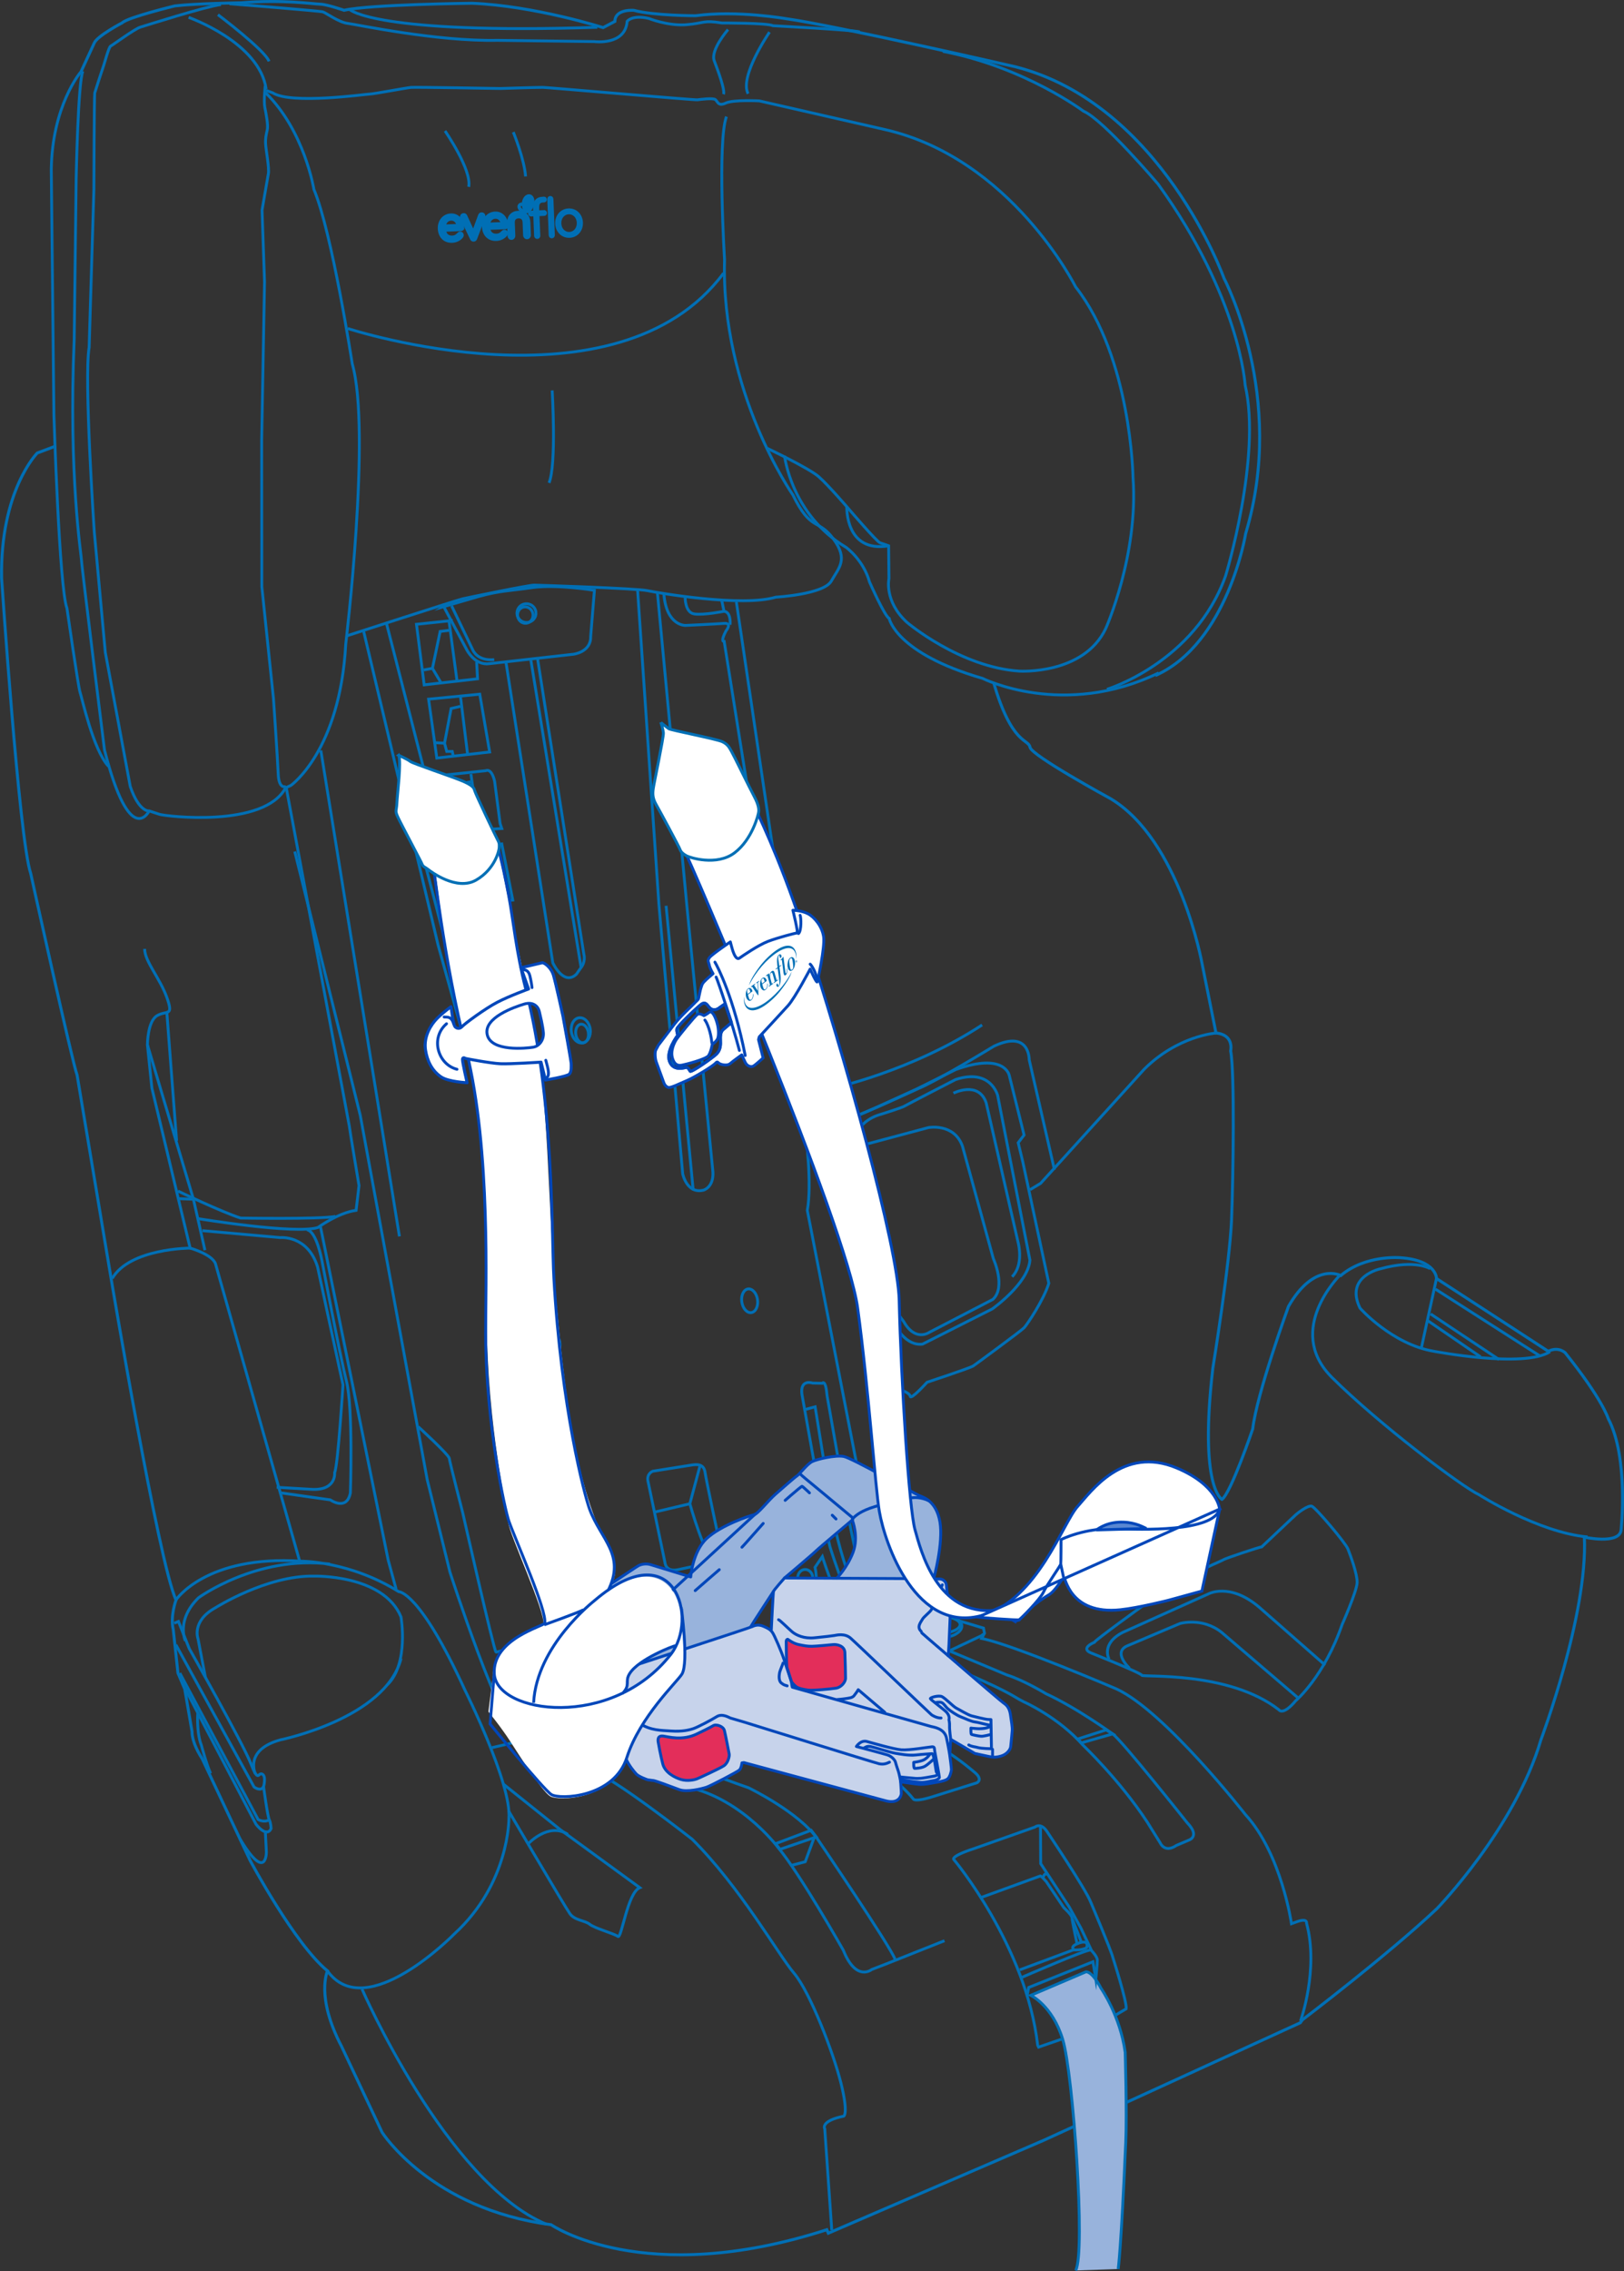 <?xml version="1.0" encoding="UTF-8"?>
<!DOCTYPE svg PUBLIC "-//W3C//DTD SVG 1.1//EN" "http://www.w3.org/Graphics/SVG/1.1/DTD/svg11.dtd">
<!-- Creator: CorelDRAW 2017 -->
<svg xmlns="http://www.w3.org/2000/svg" xml:space="preserve" width="43.106mm" height="60.25mm" version="1.1" style="shape-rendering:geometricPrecision; text-rendering:geometricPrecision; image-rendering:optimizeQuality; fill-rule:evenodd; clip-rule:evenodd"
viewBox="0 0 945.9 1322.1"
 xmlns:xlink="http://www.w3.org/1999/xlink">
 <rect x="0" y="0" width="945.9" height="1322.1" fill="#333333" stroke="none"/>
 <defs>
  <style type="text/css">
   <![CDATA[
    .str0 {stroke:#006FB5;stroke-width:1.74;stroke-miterlimit:10}
    .str1 {stroke:#006FB5;stroke-width:1.67;stroke-miterlimit:10}
    .str6 {stroke:#006FB5;stroke-width:1.67;stroke-miterlimit:4}
    .str5 {stroke:#0047BA;stroke-width:1.67;stroke-miterlimit:4}
    .str2 {stroke:#0047BA;stroke-width:1.74;stroke-linecap:round;stroke-linejoin:round;stroke-miterlimit:4}
    .str3 {stroke:#0047BA;stroke-width:1.67;stroke-linecap:round;stroke-linejoin:round;stroke-miterlimit:4}
    .str4 {stroke:#0047BA;stroke-width:1.67;stroke-linecap:round;stroke-linejoin:round;stroke-miterlimit:4;stroke-dasharray:18.578 18.578}
    .fil0 {fill:none;fill-rule:nonzero}
    .fil3 {fill:#C7D3EB;fill-rule:nonzero}
    .fil1 {fill:#98B3DC;fill-rule:nonzero}
    .fil7 {fill:#006FB5;fill-rule:nonzero}
    .fil2 {fill:#006FB5;fill-rule:nonzero}
    .fil4 {fill:#E32E5A;fill-rule:nonzero}
    .fil6 {fill:white;fill-rule:nonzero}
    .fil5 {fill:#5987D2;fill-rule:nonzero}
   ]]>
  </style>
 </defs>
 <g id="Layer_x0020_1">
  <path class="fil0 str0" d="M578.7 397.18c10.53,36.43 20.41,32.93 21.22,37.79 0.8,4.85 46.94,29.95 46.94,29.95 40.47,24.29 53.31,96.18 53.31,96.18l8.09 40.26c10.75,0.94 8.53,10.4 8.53,10.4 2.38,12.21 1.51,72.75 0.53,98.14 -0.98,25.38 -10.91,86.59 -10.91,86.59 -8.05,69.75 5.33,76.33 5.33,76.33 5.26,-3.82 17.9,-40.98 17.9,-40.98 2.35,-20.51 20.82,-71.33 20.82,-71.33 14.99,-26.17 30.48,-18 30.48,-18 14.53,-12.26 34.8,-10.37 34.8,-10.37 21.09,1.46 20.95,12.11 20.95,12.11l65.1 42.36c6.12,-3.03 9.93,0.96 9.93,0.96 21.77,27.2 24.96,38.16 24.96,38.16 12.16,22.97 7.49,65.23 7.49,65.23 -1.42,8.21 -21.35,3.85 -21.35,3.85 2.02,45.35 -25.35,118.08 -25.35,118.08 -15.15,51.54 -60.55,98.18 -60.55,98.18 -28.6,26.97 -78.35,64.73 -78.35,64.73l-1.2 1.68 -149.23 68.32 -125.68 54.18 -0.88 -2.02c-106.81,34.45 -160.62,-2.93 -160.62,-2.93 -69.99,-9.1 -98.4,-53.72 -98.4,-53.72l-23.62 -50.06c-15.21,-29.03 -8.18,-43.95 -8.18,-43.95 -18.98,-15.42 -45.03,-64.19 -45.03,-64.19l-27.98 -59.34c-6.46,-10.05 -5.88,-15.68 -5.88,-15.68l-4.28 -24.93 -3.95 -9.3 -2.73 -25.27c-1.86,-7.73 1.61,-17.23 1.61,-17.23 -10.07,-21.4 -38.01,-188.3 -38.01,-188.3l-19.61 -117.25c-2.66,-6.87 -27.04,-117.44 -27.04,-117.44 -6.72,-19.86 -16.93,-171.71 -16.93,-171.71 -0.94,-51.09 20.77,-72.95 20.77,-72.95l10.95 -4.13"/>
  <path class="fil0 str1" d="M102.47 931.36c0,0 17.46,-26.24 72.97,-22.56 0,0 28.16,-0.16 56.81,17.75 0,0 12.05,-0.63 38.67,57.53 0,0 27.12,54.14 25.49,74.44 0,0 0.38,37.71 -31.65,67.12 0,0 -51.53,52.95 -74.03,21.68m-82.78 -192.18c0,0 -5.57,-12.12 7.7,-25.07 0,0 34,-24.85 76.55,-19.59"/>
  <path class="fil0 str1" d="M119.66 976.59l-4.31 -22.57c0,0 -4,-10.32 10.05,-18.07 0,0 29.83,-18.92 57.38,-18.46 0,0 40.53,-1.12 50.78,23.76 0,0 4.74,27.16 -7.93,39.47m-76.94 51.81c0,0 -6.56,-13.93 14.65,-19.73 0,0 61.26,-12.43 70.25,-47.34"/>
  <path class="fil0 str1" d="M154.51 1065.5l0.64 12.56c0,0 0.17,18.09 -15.37,-7.55m-24.55 -73.86c0,0 -0.94,11.68 2.05,19.27 0,0 3.09,11.57 5.39,16.41m-16.55 -52.61l43.02 82.24c0,0 6.11,8.11 8.74,2.52 0,0 -0.09,-3.37 -1.06,-5.19 -0.98,-1.81 -3.3,-19.23 -3.3,-19.23 0,0 1.69,-6.17 -0.81,-7.33 -2.51,-1.15 -2.02,5.57 -6.67,-6.26 -4.64,-11.83 -35.82,-66.8 -35.82,-66.8l-6.29 -15.78 -2.45 1"/>
  <path class="fil0 str1" d="M102.44 957.44l45.53 82.78c0,0 3.79,2.96 5.57,-0.16m-48.8 -66.13l45.6 85.24c0,0 3.45,2.05 6.5,0.12"/>
  <path class="fil0 str1" d="M210.82 1157.8c0,0 49.09,112.44 107.31,136.91m461.97 -552.03c0,0 -31.27,31.11 -5.11,58.33 0.25,0.26 0.5,0.53 0.77,0.79 27.53,27.41 75.98,63.82 85.76,68.34 0,0 34.36,21.9 63.15,24.55m-91.57 -156.13c0,0 -8.74,-5.61 -28.96,0 0,0 -21.08,4.31 -12,22.92 0,0 18.51,21.02 43.03,25.13 0,0 52.3,9.99 67.6,0.26"/>
  <line class="fil0 str1" x1="836.68" y1="744.23" x2="827.87" y2= "784.69" />
  <line class="fil0 str1" x1="831.75" y1="768.89" x2="862.34" y2= "789.85" />
  <path class="fil0 str1" d="M836.09 750.44l60.57 38.72m-63.41 -24.29l39.87 26.55"/>
  <path class="fil0 str1" d="M753.5 882.93c2.09,-2.17 8.39,-6.87 10.56,-6.14 2.17,0.74 19.61,21.27 21.05,24.93 1.44,3.68 5.47,14.47 5.35,19.52 -0.15,5.06 -8.75,24.44 -8.75,24.44 -10.46,30.32 -26.99,44.32 -26.99,44.32 -7.54,8.99 -9.78,5.33 -9.78,5.33 -29.3,-22.85 -79.63,-18.8 -79.93,-20.13 -0.3,-1.32 -29.57,-13 -29.57,-13 -6.52,-2.74 1.97,-6.18 1.97,-6.18 0.51,-1.33 28.92,-21.78 28.92,-21.78 10.43,-11.47 45.19,-25.44 46.25,-26.27 1.05,-0.82 21.25,-7.49 22.33,-7.53l18.58 -17.52z"/>
  <path class="fil0 str1" d="M645.99 965.91c0,0 -5.06,-8.89 7.9,-15.64l49.84 -22.37c0,0 12.41,-6.99 29.7,7.69l38.43 33.75"/>
  <path class="fil0 str1" d="M657.93 971.15c0,0 -10.45,-9.54 -0.89,-13.27l30.24 -12.8c0,0 13.04,-3.81 24.28,5.18l44.19 37.85"/>
  <path class="fil0 str1" d="M599.98 692.53l6.12 -3.68 60.31 -66.4c19.58,-19.58 41.86,-21.09 41.86,-21.09m-94.1 79.65l-14.71 -64.05c0,0 0.41,-17.88 -20.61,-7.91 0,0 -32.58,19.93 -43.99,24.63 0,0 -35.04,16.21 -37.7,16.28 -2.66,0.08 -5.96,-2.17 -5.96,-2.17l-12.09 1.21 -5.18 -28.27c0,0 5.5,-4.26 -3.29,-12.22l-14.77 -75.56 -26.98 -182.61"/>
  <path class="fil0 str1" d="M468.89 530.94l15.44 102.68c0,0 46.15,-9.76 87.7,-36.98"/>
  <path class="fil0 str1" d="M498.35 649.94c0,0 -7.29,3.72 -1.72,24.07l22.68 109.22 3.93 25.38c0,0 6.56,1.87 6.91,4.2 0.36,2.34 9.83,-8.17 9.83,-8.17 0,0 25.21,-8.31 26.94,-9.53 1.75,-1.22 27.84,-20.39 29.57,-22.2 1.73,-1.8 11.4,-16.13 14.39,-25.87l-15.17 -70.77 -2.66 -11.06 3.42 -4.48 -8.6 -34.62c0,0 -2.43,-13.7 -31.13,-3.54l-23.05 11.48 -21.9 9.98 -13.45 5.93z"/>
  <path class="fil0 str1" d="M497.93 667.82l42.86 -11.44c0,0 15.01,-2.76 19.8,10.88l17.98 65.41c0,0 7.54,16.49 -0.25,23.73l-37.03 19.18c0,0 -8.14,5.8 -14.96,-6.32 0,0 -10.39,-12.89 -14.24,-24.79"/>
  <path class="fil0 str1" d="M511.15 742.74c0,0 7.61,41.97 26.18,39.7l40.55 -20.45c0,0 20.89,-14.64 22,-28.43l-18.8 -95.86c0,0 -3.97,-16 -24.48,-9.28 0,0 -28.29,14.54 -29.75,15.46 -1.45,0.93 -13.77,4.78 -13.77,4.78 0,0 -14.97,3.34 -15.78,17.71l3.1 27.46"/>
  <path class="fil0 str1" d="M555.33 636.36c0,0 14.59,-7.44 19.07,5.62l18.72 81.8c0,0 3.28,12.5 -3.63,19.43"/>
  <path class="fil0 str1" d="M487.66 648.47l39.07 213.93c0,0 8.61,65.5 25.54,78.47m-17.86 4.12c-12.74,-4.34 -32.72,-78.67 -32.72,-78.67l-31.47 -161.71c2.82,-15.61 -0.88,-43.92 -0.88,-43.92l-22.52 -130.1 -25.01 -157.14c0,0 -2.48,0.45 1.06,-6.23 0,0 3.93,-4.71 -1.18,-4.33 -5.11,0.4 -22.39,1.18 -22.39,1.18 0,0 -11.03,0.46 -12.6,-18m-321.31 398.12c10.17,-17.55 45.35,-17.64 45.35,-17.64l-22.27 -93.12 -2.6 -25.22"/>
  <polyline class="fil0 str1" points="103.49,697.75 112.66,698.08 119.36,727.77 "/>
  <path class="fil0 str1" d="M115.62 709.43c0,0 56.7,9.27 69.6,5.11 0,0 11.6,-8.52 22.19,-9.99l1.7 -14.39c0,0 -5.62,-33.54 -5.66,-34.7l-36.86 -197.66"/>
  <path class="fil0 str1" d="M103.67 693.35c0,0 25.45,12.18 36.48,15.7 0,0 45.84,0.78 55.26,-0.95"/>
  <path class="fil0 str1" d="M303.56 1012.92c-11.92,-5.81 -41.49,-97.8 -41.49,-97.8l-13.25 -53.83 -39.02 -212.17 -38.12 -153.44"/>
  <path class="fil0 str1" d="M117.87 716.4l45.33 4.02c0,0 15.92,-1.62 21.74,16.98l14.83 68.72c0,0 -2.9,46.94 -4.85,51.1 0,0 1.16,10.52 -13.35,9.75l-20.43 -1.2"/>
  <polyline class="fil0 str1" points="186.69,714.21 226.11,908.21 230.71,925.07 "/>
  <path class="fil0 str1" d="M163 868.94l29.37 4.16c0,0 9.64,6.77 11.71,-4.12 0,0 1.66,-49.27 -2.3,-64.97 -3.97,-15.71 -14.28,-70.21 -14.28,-70.21 0,0 -3.11,-17.19 -8.75,-17.92"/>
  <path class="fil0 str1" d="M110.75 726.55c0,0 12.5,3.48 14.72,8.98l49.07 173.3m121.63 145.23c0,0 32.89,55.89 35.76,59.92 2.86,4.04 8.74,3.87 11.57,6.19 2.82,2.32 14.29,5.42 16.41,7.08 2.11,1.65 5.54,-25.47 12.72,-28.41l-46.13 -33.63 -33.52 -26.81"/>
  <path class="fil0 str1" d="M307.73 1073.23c0,0 11.75,-12.64 23,-5.43m-4.67 -286.27c0.57,4.2 -1.42,7.94 -4.45,8.36 -3.03,0.43 -5.98,-2.65 -6.55,-6.84 -0.58,-4.2 1.41,-7.95 4.44,-8.38 3.03,-0.41 5.96,2.66 6.56,6.86zm115.16 -24.94c0.53,3.79 -1.09,7.14 -3.63,7.5 -2.53,0.34 -5,-2.46 -5.53,-6.25 -0.53,-3.8 1.09,-7.15 3.62,-7.51 2.53,-0.34 5.01,2.45 5.54,6.25zm-97.45 -157.55c0.56,4.04 -1.45,7.66 -4.48,8.07 -3.03,0.42 -5.95,-2.51 -6.51,-6.55 -0.56,-4.05 1.45,-7.66 4.48,-8.07 3.03,-0.43 5.95,2.51 6.51,6.56z"/>
  <path class="fil0 str1" d="M342.69 601.13c0.43,2.99 -0.89,5.64 -2.91,5.92 -2.03,0.27 -4,-1.93 -4.42,-4.92 -0.41,-2.99 0.88,-5.64 2.92,-5.91 2.03,-0.28 4,1.92 4.41,4.91z"/>
  <path class="fil0 str1" d="M211.58 366.53l43.61 183.69 39.94 143.83c0,0 4.11,18.67 12.88,16.02l3.98 -1.04c0,0 6.17,-2.56 1.57,-15.34l-42.07 -149.86 -46.38 -180.91"/>
  <polyline class="fil0 str1" points="304.88,709.52 259.54,548.64 236.44,460.07 "/>
  <path class="fil0 str1" d="M371.37 343.52l12.43 183.15 13.83 156.63c0,0 2.41,11.93 12.14,9.5 0,0 5.91,-1.56 5.48,-10.46l-15.13 -154.5 -17.23 -183.04"/>
  <line class="fil0 str1" x1="403.75" y1="692.88" x2="387.97" y2= "527.27" />
  <path class="fil0 str1" d="M377.38 862.08l9.9 47.34c0,0 0.26,5.95 7.7,4.3l23.57 -5.02c0,0 4.14,0.44 0.72,-9.89 0,0 -8.02,-37.4 -8.57,-41.49 -0.55,-4.09 -3.01,-5.18 -7.29,-4.58l-23.24 3.69c0,0 -3.58,1.34 -2.79,5.66z"/>
  <path class="fil0 str1" d="M381.66 880.12l20.14 -4.75c0,0 9.09,32.13 14.4,33.5m-8.59 -55.19l-5.81 21.69"/>
  <path class="fil0 str1" d="M480.18 1013.64c0,0 36.67,14.53 51.69,33.49 0,0 0.37,2.33 12.56,-1.62l24.55 -7.71c0,0 4.2,-1.95 -2.06,-6.7 0,0 -28.54,-25.04 -51.94,-25.69 0,0 -2.39,-0.3 -8.21,1.31l-26.6 6.91z"/>
  <polyline class="fil0 str1" points="506.84,1026.54 532.89,1020.15 534.5,1034.19 "/>
  <path class="fil0 str1" d="M521.88 1037.47l26.72 -7.86c0,0 3.3,-6.38 3.7,-9m-38.1 -15.15c0,0 3.75,5.4 8.6,6.7 0,0 7.52,2.76 10.07,8l-2.83 -3.58 -26.96 7.17"/>
  <path class="fil0 str1" d="M550.13 1129.72l-29.69 11.82 -4.68 1.86 -8.03 3.09c0,0 -9.03,7.52 -16.56,-11.25 0,0 -25.32,-44.78 -38.06,-59.87 0,0 -24.5,-32.98 -60.41,-36.28 0,0 -14.28,-2.65 -24.65,-14.43 0,0 -12.9,-8.46 -26.64,-56.15l-30.56 -113.77c0,0 -7,-16.9 0.05,-19.2l8.56 -3.18c0,0 4.46,-3.25 6.66,8.67 0,0 21.62,96.52 23.86,102.83 0,0 15.23,62.35 44.3,81.15 0,0 23.97,9.57 41.73,15.69 0,0 29.25,14.14 40.16,29.82 0,0 42.51,62.55 45.2,70.1"/>
  <polygon class="fil0 str1" points="451.72,1073.25 472.45,1065.44 475.45,1069.31 454.35,1076.52 "/>
  <polyline class="fil0 str1" points="461.11,1085.84 469.01,1083.76 474.16,1069.82 "/>
  <path class="fil0 str1" d="M310.66 853.43c0,0 9.59,-3.64 10.34,-2.1l6.52 -2.21"/>
  <path class="fil0 str1" d="M321.01 851.33c0,0 16.71,73.07 18.91,79.05 2.2,5.98 22.3,77.91 38.57,90.87"/>
  <path class="fil0 str1" d="M377.57 943.31c0.33,2.41 -1.25,4.62 -3.55,4.94 -2.28,0.32 -4.41,-1.38 -4.74,-3.79 -0.34,-2.41 1.25,-4.62 3.54,-4.93 2.29,-0.32 4.41,1.37 4.75,3.78z"/>
  <path class="fil0 str1" d="M354.2 938.57c0,0 16.81,48.69 23.34,52.14 0,0 3.89,-7.42 8.15,-6.63l10.38 2.46c0,0 30.11,2.96 30.93,3.32 0.8,0.34 13.5,4.56 13.5,4.56l-16.63 -18.84c0,0 -12.21,-7.51 -21.46,-7.37 0,0 -28.94,-4.04 -31.3,-4.63 -2.35,-0.59 -5.66,-10.7 -5.91,-12.5 -0.24,-1.81 -3.25,-5.76 -3.27,-8.52 -0.01,-2.73 -7.74,-3.98 -7.74,-3.98z"/>
  <path class="fil0 str1" d="M352.7 931.89l10.2 6.64c0,0 1.11,9.25 7.97,12.43l35.22 10.99c0,0 1.81,-6.01 6.05,-2.68l2.74 4.68c0,0 0.19,5.47 -0.79,6.55"/>
  <path class="fil0 str1" d="M386.47 965.13l-1.53 -5.54c0,0 5.11,-1.39 8.68,3.86l-7.15 1.69zm10.93 2.39l8.68 -5.56 1.66 6.43"/>
  <path class="fil0 str1" d="M473.38 918.22c0.16,2.69 -1.68,4.97 -4.09,5.13 -2.41,0.15 -4.48,-1.93 -4.65,-4.61 -0.15,-2.69 1.68,-4.97 4.09,-5.12 2.41,-0.14 4.51,1.91 4.65,4.61z"/>
  <path class="fil0 str1" d="M458.76 947.47c2.94,2.93 5.51,-0.77 5.51,-0.77l9.43 -19.64c3.18,-5.73 1.01,-14.7 1.01,-14.7l4.27 -6.24c0,0 12,37.92 22.81,48.37 10.79,10.48 -3,-0.48 -3,-0.48"/>
  <path class="fil0 str1" d="M487.78 981.73l-9.18 -1.9 -2.1 -4.31c0,0 -15.58,-16.17 -16.45,-18.58 -0.88,-2.38 -8.74,-13.25 -3.47,-11.77 0,0 5.37,6.34 5.6,7.22 0.23,0.87 1.26,2.36 5.02,-3.18l8.58 -14.93c0,0 1.31,-2.96 6.14,0.31l16.87 19.42c0,0 -4.75,-1.93 -7.11,2.21 -2.35,4.13 -0.05,-0.89 -0.05,-0.89l-5.99 14.99c0,0 0.24,10.64 2.14,11.42z"/>
  <polygon class="fil0 str1" points="627.65,1012.34 644.23,1007.01 648.08,1009.35 647.79,1009.43 629.93,1014.55 "/>
  <path class="fil0 str1" d="M586.58 975.05c10.02,3.2 22.67,10.91 22.67,10.91 17.99,8.24 38.83,23.39 38.83,23.39 5.3,3.65 43.46,51.78 43.46,51.78 7.71,7.97 0.84,10.07 0.84,10.07l-7.2 3.06c-6.89,4.69 -9.43,-1.49 -9.43,-1.49l-7.61 -12.22c-15.99,-24.38 -37.34,-44.64 -37.34,-44.64 -14.5,-16.47 -34.49,-25.24 -34.49,-25.24 -6.97,-3.5 -5.7,-4.31 -32.05,-15.91 -9.71,-4.27 -25.88,-11.51 -25.88,-11.51 -15.41,-6.77 -28.74,-6.05 -28.74,-6.05 -12.45,-11.91 -26.27,-56.92 -26.27,-56.92 -1.84,-7.18 -16.29,-88.64 -16.29,-88.64 -1.17,-9.1 6.2,-6.53 6.2,-6.53l5.64 0.12c0,0 1.97,-2.74 2.82,7.34 0,0 12.05,68.43 12.34,70.07 0.29,1.63 8.91,46.57 14.45,53.97 0,0 9.95,11.17 24.07,15.91l53.96 22.54z"/>
  <path class="fil0 str1" d="M469.04 820.47l5.74 -1.55 8.5 52.88c0,0 4.41,40.68 24.66,73.98"/>
  <path class="fil0 str1" d="M618.21 1187.06l-13.27 4.6 -0.54 -1.08c-6.66,-57.83 -48.76,-108.01 -48.76,-108.01 0,0 -2.93,-1.68 11.65,-6.46l35.55 -12.54c0,0 3.09,-2.73 6.66,2.1 0,0 23.1,34.29 25.87,41.77 0,0 11.8,27.97 12.72,31.79 0,0 8.47,26.36 7.85,30.14l-6.62 3.93"/>
  <path class="fil1" d="M626.5 1321.68c5.91,-10.3 -1.49,-114.74 -7.52,-134.49 -6.01,-19.76 -18.6,-25.66 -18.6,-25.66l32.09 -13.68c0,0 3.35,-0.92 8.87,9.65 0,0 11.08,15.82 14.03,37.16 0,0 1.06,35.36 0.32,52.46 -2.71,62.6 -4.4,73.71 -4.4,73.71l-24.79 0.85z"/>
  <path class="fil0 str1" d="M626.5 1321.68c5.91,-10.3 -1.49,-114.74 -7.52,-134.49 -6.01,-19.76 -18.6,-25.66 -18.6,-25.66l32.09 -13.68c0,0 3.35,-0.92 8.87,9.65 0,0 11.08,15.82 14.03,37.16 0,0 1.06,35.36 0.32,52.46 -2.71,62.6 -4.4,73.71 -4.4,73.71"/>
  <path class="fil0 str1" d="M571.82 1104.43l34.11 -12.38c0,0 0.5,-0.17 3.48,3.28l10.24 15.18c0,0 4.69,4.24 4.74,5.92 0.05,1.68 2.94,15.05 2.94,15.05 0,0 -2.85,1.26 -2.49,2.42l0.37 1.16 -31.25 11.63m1.3 4.33c0,0 37.07,-16.15 39.95,-15.89"/>
  <path class="fil0 str1" d="M607.49 1093.2c0,0 0.75,-3.55 2.67,-1.93"/>
  <path class="fil0 str1" d="M625.22 1135.06c0,0 5.61,0.36 7.76,-1.39 0,0 1.9,-5.26 -5.65,-2.19"/>
  <path class="fil0 str1" d="M629.67 1130.23l-5.1 -13.14m-26.3 44.43l0.9 -4.57 37.42 -14.97 1.68 10.17c0,0 0.9,-9.24 0.84,-11.25 -0.05,-2.02 -3.37,-5.46 -3.37,-5.46l-6.11 -12.94 -6.77 -12.25 -16.7 -25.38 -0.13 -21.73"/>
  <path class="fil0 str1" d="M484.46 1298.15l-4.09 -58.91c0,0 -2.89,-4.5 11.12,-7.41 0,0 2.73,-1.45 -1.66,-19.17 -4.41,-17.72 -18.04,-53.05 -27.34,-64.01 -9.3,-10.95 -31.34,-50.16 -59.32,-77.99 0,0 -46.46,-36.48 -59.04,-40.25l-10.97 -13.42c0,0 -17.34,-9.37 -24.38,-4.82l-22.26 5.18m470.98 159.08c0,0 10.75,-29.92 3.51,-56.85 0,0 0.67,-3.01 -5.05,-1.11l-3.74 1.35c0,0 -5.85,-40.66 -26.8,-63.49 0,0 -46.79,-59.96 -75.03,-73.12 0,0 -60.73,-25.96 -78.65,-29.44l1.68 -3.03 -0.59 -2.98 -13.67 -4.1c0,0 -4.61,-3.11 -9.63,-2.97"/>
  <path class="fil0 str1" d="M559.22 945.63c0.08,2.75 -5.37,5.13 -12.17,5.32 -6.79,0.19 -12.35,-1.9 -12.43,-4.63 -0.07,-2.76 5.37,-5.14 12.17,-5.33 6.8,-0.18 12.36,1.9 12.43,4.64z"/>
  <path class="fil0 str1" d="M534.62 946.31c0,0 0.18,6.97 8.24,7.49 0,0 9.3,-0.01 13.5,-2.37 4.21,-2.36 4.64,-5.1 2.81,-7.79m13.57 7.56l-0.78 0.84 -19.13 9.01"/>
  <path class="fil0 str1" d="M243.63 830.54c0,0 17.8,16.24 18.06,18.42 0.25,2.19 7.82,31.64 7.82,31.64 0,0 18.25,80.66 19.41,81.16l12.25 -3.01c0,0 6.43,-3.59 9.95,5.47l20.33 37.75c0,0 2.54,7.61 -15.41,10.98"/>
  <path class="fil0 str1" d="M470.83 608.89c0,0 -4.1,11.88 2.31,12.27"/>
  <path class="fil0 str1" d="M258.46 353.13l13.53 25.34c0,0 4.67,9.15 13.16,7.86l48.82 -5.48c0,0 10.33,-1.17 10.07,-10.36l2.18 -26.85c0,0 -21.27,-3.54 -35.7,-1.66 -0.19,0.02 -0.39,0.05 -0.59,0.08 -14.43,2.08 -18.31,1.68 -31.13,5.16l-20.35 5.92z"/>
  <path class="fil0 str1" d="M263.04 352.7l12.36 25.68c0,0 2.51,6.55 12.46,5.6"/>
  <path class="fil0 str1" d="M312.13 356.2c0.41,2.99 -1.71,5.74 -4.75,6.14 -3.02,0.39 -5.8,-1.71 -6.21,-4.7 -0.41,-3 1.72,-5.75 4.74,-6.14 3.02,-0.4 5.81,1.71 6.22,4.7z"/>
  <path class="fil0 str1" d="M310.44 357.46c0.36,2.61 -1.36,5.01 -3.83,5.33 -2.48,0.33 -4.77,-1.54 -5.13,-4.15 -0.35,-2.62 1.36,-5.01 3.83,-5.34 2.47,-0.32 4.76,1.54 5.13,4.16z"/>
  <path class="fil0 str1" d="M166.61 457.8c0,0 -4.16,2.07 -4.55,-7.08 -0.38,-9.16 -2.77,-43.94 -2.77,-43.94l-6.79 -65.27 -0.09 -85.35 1.67 -92.05 -1.45 -41.77c0,0 3.08,-17.97 3.68,-21.2 0.61,-3.22 -1.39,-13.75 -1.61,-17.26 -0.2,-3.5 0.38,-5.64 0.98,-8.32 0.6,-2.69 -0.66,-9.17 -1.42,-12.96 -0.77,-3.78 0.23,-12.65 0.23,-12.65"/>
  <path class="fil0 str0" d="M46.63 42.95c0.77,-1.66 8.29,-17.95 8.29,-17.95 1.77,-4.12 16.29,-11.74 16.29,-11.74 3.45,-3.25 30.66,-9.82 30.66,-9.82 12.29,-1.45 38.53,-1.81 38.53,-1.81 24.16,-2.07 42.3,0.74 46.11,0.8 3.81,0.07 13.9,3.56 13.9,3.56 15.3,-3.46 74.54,-4.09 74.54,-4.09 36.36,1.46 76.33,14.18 76.33,14.18l6.84 -3.62c0.14,-7.45 11.12,-6.43 11.12,-6.43 11.36,3.1 35.9,3.12 35.9,3.12 24.17,-3.31 52.86,1.76 52.86,1.76 27.85,3.79 133.61,28.01 133.61,28.01 85.07,21.79 121.32,123.1 121.32,123.1 0,0 36.57,68.87 12.62,148.55 0,0 -10.36,63.9 -52.62,82.68"/>
  <path class="fil0 str1" d="M456.94 265.24c0,0 3.78,34.26 35.87,53.39 0,0 10.04,7.19 13.66,20.17 0,0 8.72,19.82 11.44,21.21 0,0 3.75,20.25 54.36,34.88 0,0 47.14,23.74 102.63,-3.18"/>
  <path class="fil0 str1" d="M446.92 261c0,0 24.18,11.49 29.87,16.43 5.68,4.94 18.07,19.43 18.07,19.43 0,0 15.88,18.59 17.8,19.16 1.91,0.57 4.92,1.7 4.92,1.7l0.19 19.11c0,0 -2.99,13.14 10.54,25.49 0,0 30.87,26.13 65.48,28.35 0,0 37.34,2.26 50.21,-24.71 0,0 19.21,-42.75 15.92,-88.03 0,0 -0.95,-69.5 -33.46,-110.98 0,0 -37.41,-74.97 -111.36,-91.6l-72.84 -16.62c0,0 -15.1,-0.81 -19.54,1.27 -4.44,2.08 -4.67,-0.88 -6.02,-1.99 -1.35,-1.11 -8.8,-0.15 -10.45,0.09 -1.66,0.24 -87.03,-7.18 -90.05,-7.23 -3.02,-0.05 -24.76,0.65 -24.76,0.65 0,0 -49.2,-0.86 -51.97,-0.64 -2.75,0.23 -22.34,3.93 -24.26,3.9 -1.93,-0.04 -45.49,6.2 -56.36,-0.72l-3.82 -1.42"/>
  <path class="fil0 str1" d="M644.75 401.26c0,0 51.16,-15.54 69.12,-66.11 0,0 21.05,-69.1 11.36,-111 0,0 -2.92,-50.96 -50.67,-116.94 0,0 -31.78,-37.45 -43.51,-42.51 0,0 -34.19,-25.63 -81.86,-34.81"/>
  <path class="fil0 str1" d="M424.04 17.21c0,0 -10.39,11.93 -8.03,18.17 2.36,6.24 6.29,16.81 5.42,19.48m26.78 -36.16c0,0 -17.79,25.82 -12.48,35.87"/>
  <path class="fil0 str1" d="M133.66 2.19c0,0 52.45,4.15 54.37,4.72 1.9,0.57 9.24,6.08 14.45,6.7 5.22,0.63 51.77,10.6 87.26,9.87l56.36 0.72c0,0 18.1,2.46 19.18,-11.78 0,0 2.83,-3.99 12.69,-1.66 0,0 10.43,4.2 20.82,3.68 0.36,-0.02 0.74,-0.04 1.11,-0.07 10.74,-0.89 9.4,-2.79 20.64,-0.98 0,0 26.68,-0.08 29.68,1.59 0,0 46.97,2.44 50.52,3.59"/>
  <path class="fil0 str1" d="M203.71 5.57c0,0 14.86,14.53 144.18,10.32"/>
  <path class="fil0 str1" d="M46.85 42.14c0,0 -16.58,19.63 -16.98,56.78l1.53 142.74c0,0 3.12,100.75 7.59,112.41 0,0 6.58,45.89 7.63,48.88 1.05,2.97 7.64,33.51 16.54,43.09"/>
  <path class="fil0 str1" d="M48.28 41.45c-2.83,5.97 -3.91,62.3 -3.91,62.3l-1.15 93.69c-3.39,80.18 4.29,126.36 4.25,128.78 -0.05,2.42 13.39,110.35 13.39,110.35 14.89,58.42 26.03,35.45 26.03,35.45"/>
  <path class="fil0 str1" d="M128.69 2.64c-9.09,1.18 -43.66,12.16 -46.98,13.18 -3.32,1.02 -16.14,10.48 -17.25,11.01 -1.11,0.52 -3.48,9.63 -4.06,11.24 -0.58,1.6 -4.95,14.99 -5.23,16.06 -0.29,1.08 -0.48,56.01 -0.48,56.01l-2.77 92.04c-3.08,17.99 3,107.49 3,107.49l6.42 70.11 14.53 78.07c5.22,15.17 11.01,14.2 11.01,14.2 0,0 2.47,0.84 6.02,1.99 3.55,1.14 60.9,8.06 73.42,-15.41l3.15 -1.45c0,0 28.58,-20.08 31.91,-82.22 0,0 14.92,-124.41 3.8,-163.12 0,0 -11.81,-76.67 -22.36,-101.62 0,0 -5.43,-34.02 -28.12,-56.23"/>
  <path class="fil0 str1" d="M109.86 10.12c0,0 41.26,14.45 45.15,41.72m-28.08 -43.3c0,0 27.4,20.67 29.76,27.17"/>
  <path class="fil0 str1" d="M202.53 191.22c0,0 156.9,51.22 218.92,-32.22"/>
  <path class="fil0 str1" d="M201.81 370.19c0,0 64.28,-20.84 67.67,-21.61 3.4,-0.77 38.64,-8.03 41.61,-7.97 2.96,0.05 59.62,1.87 65.96,3.22 6.32,1.36 55.25,9.67 74.81,3.79 0,0 27.96,-1.58 32.33,-9.38 4.38,-7.79 10.02,-12.43 1.3,-24.42 -8.96,-12.31 -13.05,-3.95 -23.66,-25.69 0,0 -42.07,-59.98 -39.82,-137 0,0 -4.24,-68.85 1.1,-83.26m70.11 227.08c0,0 -1.1,27.1 24.37,22.77"/>
  <path class="fil0 str1" d="M321.62 227.27c0,0 2.6,43.14 -1.83,53.83m-60.59 -204.89c0,0 15.68,22.64 13.8,32.56m25.97 -31.87c0,0 6.49,15.86 7.15,25.81"/>
  <path class="fil2" d="M269.56 132.55c0.03,0.55 -0.25,1.08 -1.11,1.13l-9.51 0.4c0.26,2.32 1.83,4.01 4.46,3.91 1.66,-0.08 2.62,-0.73 3.63,-1.83 0.25,-0.27 0.58,-0.53 0.96,-0.54 0.68,-0.04 1.26,0.44 1.29,1.26 0.02,0.34 -0.12,0.65 -0.33,0.92 -1.16,1.54 -3.27,2.6 -5.57,2.71 -4.74,0.2 -7.39,-3.2 -7.56,-7.41 -0.18,-4.42 2.71,-7.85 6.81,-8.02 4.02,-0.17 6.77,3.16 6.94,7.47zm-6.84 -4.95c-2.2,0.1 -3.62,1.81 -3.83,3.92l7.83 -0.34c-0.33,-2 -1.83,-3.66 -3.99,-3.58z"/>
  <path class="fil0 str1" d="M269.56 132.55c0.03,0.55 -0.25,1.08 -1.11,1.13l-9.51 0.4c0.26,2.32 1.83,4.01 4.46,3.91 1.66,-0.08 2.62,-0.73 3.63,-1.83 0.25,-0.27 0.58,-0.53 0.96,-0.54 0.68,-0.04 1.26,0.44 1.29,1.26 0.02,0.34 -0.12,0.65 -0.33,0.92 -1.16,1.54 -3.27,2.6 -5.57,2.71 -4.74,0.2 -7.39,-3.2 -7.56,-7.41 -0.18,-4.42 2.71,-7.85 6.81,-8.02 4.02,-0.17 6.77,3.16 6.94,7.47zm-6.84 -4.95c-2.2,0.1 -3.62,1.81 -3.83,3.92l7.83 -0.34c-0.33,-2 -1.83,-3.66 -3.99,-3.58z"/>
  <path class="fil2" d="M275.69 135.19l3.61 -9.81c0.2,-0.55 0.53,-0.91 1.23,-0.94 0.76,-0.03 1.36,0.53 1.4,1.39 0,0.2 -0.02,0.37 -0.1,0.61l-4.77 12.5c-0.21,0.5 -0.6,0.87 -1.18,0.89 -0.57,0.02 -1.01,-0.29 -1.26,-0.78l-5.73 -12.06c-0.11,-0.22 -0.13,-0.39 -0.16,-0.6 -0.04,-0.88 0.51,-1.47 1.29,-1.49 0.7,-0.02 1.06,0.29 1.3,0.81l4.36 9.48z"/>
  <path class="fil0 str1" d="M275.69 135.19l3.61 -9.81c0.2,-0.55 0.53,-0.91 1.23,-0.94 0.76,-0.03 1.36,0.53 1.4,1.39 0,0.2 -0.02,0.37 -0.1,0.61l-4.77 12.5c-0.21,0.5 -0.6,0.87 -1.18,0.89 -0.57,0.02 -1.01,-0.29 -1.26,-0.78l-5.73 -12.06c-0.11,-0.22 -0.13,-0.39 -0.16,-0.6 -0.04,-0.88 0.51,-1.47 1.29,-1.49 0.7,-0.02 1.06,0.29 1.3,0.81l4.36 9.48z"/>
  <path class="fil2" d="M295.31 131.45c0.01,0.55 -0.25,1.09 -1.11,1.13l-9.51 0.4c0.24,2.32 1.81,4.01 4.46,3.89 1.65,-0.08 2.62,-0.7 3.61,-1.79 0.26,-0.29 0.6,-0.54 0.98,-0.55 0.66,-0.04 1.26,0.44 1.29,1.26 0.01,0.34 -0.14,0.65 -0.35,0.92 -1.16,1.54 -3.28,2.62 -5.56,2.71 -4.75,0.2 -7.41,-3.19 -7.58,-7.41 -0.16,-4.41 2.73,-7.85 6.84,-8.02 4.01,-0.19 6.73,3.16 6.92,7.47zm-6.84 -4.95c-2.19,0.1 -3.62,1.81 -3.83,3.92l7.83 -0.32c-0.32,-2.01 -1.83,-3.68 -3.99,-3.59z"/>
  <path class="fil0 str1" d="M295.31 131.45c0.01,0.55 -0.25,1.09 -1.11,1.13l-9.51 0.4c0.24,2.32 1.81,4.01 4.46,3.89 1.65,-0.08 2.62,-0.7 3.61,-1.79 0.26,-0.29 0.6,-0.54 0.98,-0.55 0.66,-0.04 1.26,0.44 1.29,1.26 0.01,0.34 -0.14,0.65 -0.35,0.92 -1.16,1.54 -3.28,2.62 -5.56,2.71 -4.75,0.2 -7.41,-3.19 -7.58,-7.41 -0.16,-4.41 2.73,-7.85 6.84,-8.02 4.01,-0.19 6.73,3.16 6.92,7.47zm-6.84 -4.95c-2.19,0.1 -3.62,1.81 -3.83,3.92l7.83 -0.32c-0.32,-2.01 -1.83,-3.68 -3.99,-3.59z"/>
  <path class="fil2" d="M306.3 125.03c-1.08,-1.05 -2.58,-1.59 -4.43,-1.52 -1.84,0.09 -3.31,0.75 -4.29,1.9 -0.99,1.13 -1.49,2.71 -1.42,4.58l0.29 7.34c0.03,0.84 0.7,1.52 1.5,1.48 0.79,-0.03 1.39,-0.75 1.36,-1.6l-0.3 -7.62c-0.05,-1.92 0.88,-3.2 2.96,-3.32 2.1,-0.07 3.13,1.15 3.25,3.05l0.3 7.63c0.02,0.84 0.69,1.52 1.49,1.47 0.8,-0.03 1.4,-0.75 1.37,-1.6l-0.29 -7.35c-0.08,-1.88 -0.7,-3.42 -1.78,-4.46z"/>
  <path class="fil0 str1" d="M306.3 125.03c-1.08,-1.05 -2.58,-1.59 -4.43,-1.52 -1.84,0.09 -3.31,0.75 -4.29,1.9 -0.99,1.13 -1.49,2.71 -1.42,4.58l0.29 7.34c0.03,0.84 0.7,1.52 1.5,1.48 0.79,-0.03 1.39,-0.75 1.36,-1.6l-0.3 -7.62c-0.05,-1.92 0.88,-3.2 2.96,-3.32 2.1,-0.07 3.13,1.15 3.25,3.05l0.3 7.63c0.02,0.84 0.69,1.52 1.49,1.47 0.8,-0.03 1.4,-0.75 1.37,-1.6l-0.29 -7.35c-0.08,-1.88 -0.7,-3.42 -1.78,-4.46z"/>
  <path class="fil2" d="M316.93 123.17c0.43,-0.01 0.81,0.34 0.84,0.81 0.02,0.48 -0.35,0.85 -0.77,0.87l-3.63 0.15 0.5 12.21c0.02,0.57 -0.38,1.03 -0.92,1.05 -0.53,0.02 -0.97,-0.4 -1.01,-0.97l-0.49 -12.21 -2.21 0.09c-0.45,0.02 -0.82,-0.34 -0.82,-0.8 -0.04,-0.48 0.31,-0.87 0.74,-0.89l2.23 -0.09 -0.08 -2.09c-0.16,-3.67 1.27,-5.81 4.86,-5.94l0.68 -0.05c0.45,-0.02 0.8,0.34 0.82,0.82 0.02,0.47 -0.32,0.84 -0.76,0.88l-0.57 0.02c-2.21,0.09 -3.24,1.15 -3.13,4.16l0.09 2.12 3.62 -0.16zm4.5 14.74c-0.54,0.02 -0.97,-0.4 -1,-0.97l-0.83 -20.97c-0.02,-0.57 0.36,-1.04 0.91,-1.06 0.53,-0.02 0.97,0.4 0.99,0.98l0.83 20.98c0.02,0.56 -0.37,1.02 -0.91,1.04z"/>
  <path class="fil0 str1" d="M316.93 123.17c0.43,-0.01 0.81,0.34 0.84,0.81 0.02,0.48 -0.35,0.85 -0.77,0.87l-3.63 0.15 0.5 12.21c0.02,0.57 -0.38,1.03 -0.92,1.05 -0.53,0.02 -0.97,-0.4 -1.01,-0.97l-0.49 -12.21 -2.21 0.09c-0.45,0.02 -0.82,-0.34 -0.82,-0.8 -0.04,-0.48 0.31,-0.87 0.74,-0.89l2.23 -0.09 -0.08 -2.09c-0.16,-3.67 1.27,-5.81 4.86,-5.94l0.68 -0.05c0.45,-0.02 0.8,0.34 0.82,0.82 0.02,0.47 -0.32,0.84 -0.76,0.88l-0.57 0.02c-2.21,0.09 -3.24,1.15 -3.13,4.16l0.09 2.12 3.62 -0.16zm4.5 14.74c-0.54,0.02 -0.97,-0.4 -1,-0.97l-0.83 -20.97c-0.02,-0.57 0.36,-1.04 0.91,-1.06 0.53,-0.02 0.97,0.4 0.99,0.98l0.83 20.98c0.02,0.56 -0.37,1.02 -0.91,1.04z"/>
  <path class="fil2" d="M331.76 137.6c-4.27,0.19 -7.38,-3.13 -7.56,-7.41 -0.17,-4.27 2.69,-7.84 6.94,-8.02 4.27,-0.18 7.41,3.13 7.56,7.41 0.17,4.28 -2.68,7.84 -6.94,8.02zm-0.54 -13.69c-2.99,0.13 -5.26,2.76 -5.11,6.19 0.12,3.45 2.58,5.88 5.57,5.75 2.99,-0.13 5.25,-2.76 5.12,-6.21 -0.16,-3.44 -2.6,-5.86 -5.59,-5.74z"/>
  <path class="fil0 str1" d="M331.76 137.6c-4.27,0.19 -7.38,-3.13 -7.56,-7.41 -0.17,-4.27 2.69,-7.84 6.94,-8.02 4.27,-0.18 7.41,3.13 7.56,7.41 0.17,4.28 -2.68,7.84 -6.94,8.02zm-0.54 -13.69c-2.99,0.13 -5.26,2.76 -5.11,6.19 0.12,3.45 2.58,5.88 5.57,5.75 2.99,-0.13 5.25,-2.76 5.12,-6.21 -0.16,-3.44 -2.6,-5.86 -5.59,-5.74z"/>
  <path class="fil2" d="M303.98 119c0.94,-0.03 2,0.48 2.74,1.32 0.69,0.8 0.93,1.74 0.63,2.41 -0.29,0.16 -0.65,0.24 -1.06,0.26 -0.6,0.04 -1.28,-0.12 -1.88,-0.39 -0.91,-0.43 -1.59,-1.11 -1.82,-1.84 -0.13,-0.36 -0.12,-0.71 0.05,-1.02 0.02,0 0.02,-0.02 0.04,-0.05l0 -0.01c0.11,-0.19 0.25,-0.33 0.44,-0.45 0.25,-0.15 0.53,-0.22 0.87,-0.24zm-0.01 -0.31c-0.37,0.02 -0.7,0.11 -1,0.29 -0.24,0.14 -0.42,0.33 -0.54,0.55 -0.02,0.02 -0.04,0.05 -0.06,0.08 -0.53,1.06 0.32,2.53 1.92,3.28 0.67,0.33 1.38,0.46 2.01,0.43 0.49,-0.02 0.92,-0.13 1.28,-0.35 0.4,-0.77 0.18,-1.9 -0.65,-2.85 -0.8,-0.93 -1.96,-1.46 -2.95,-1.43z"/>
  <path class="fil0 str1" d="M303.98 119c0.94,-0.03 2,0.48 2.74,1.32 0.69,0.8 0.93,1.74 0.63,2.41 -0.29,0.16 -0.65,0.24 -1.06,0.26 -0.6,0.04 -1.28,-0.12 -1.88,-0.39 -0.91,-0.43 -1.59,-1.11 -1.82,-1.84 -0.13,-0.36 -0.12,-0.71 0.05,-1.02 0.02,0 0.02,-0.02 0.04,-0.05l0 -0.01c0.11,-0.19 0.25,-0.33 0.44,-0.45 0.25,-0.15 0.53,-0.22 0.87,-0.24zm-0.01 -0.31c-0.37,0.02 -0.7,0.11 -1,0.29 -0.24,0.14 -0.42,0.33 -0.54,0.55 -0.02,0.02 -0.04,0.05 -0.06,0.08 -0.53,1.06 0.32,2.53 1.92,3.28 0.67,0.33 1.38,0.46 2.01,0.43 0.49,-0.02 0.92,-0.13 1.28,-0.35 0.4,-0.77 0.18,-1.9 -0.65,-2.85 -0.8,-0.93 -1.96,-1.46 -2.95,-1.43z"/>
  <path class="fil2" d="M304.81 119.76c0.24,1.85 1.22,3.14 2.42,3.37 1.25,-0.48 2.45,-1.98 2.96,-3.92 0.7,-2.56 -0.03,-4.92 -1.67,-5.26 -0.05,0 -0.09,-0.02 -0.13,-0.02 -0.36,-0.05 -0.72,-0.01 -1.1,0.15 -1.69,0.66 -2.82,3.2 -2.48,5.68z"/>
  <path class="fil0 str1" d="M304.81 119.76c0.24,1.85 1.22,3.14 2.42,3.37 1.25,-0.48 2.45,-1.98 2.96,-3.92 0.7,-2.56 -0.03,-4.92 -1.67,-5.26 -0.05,0 -0.09,-0.02 -0.13,-0.02 -0.36,-0.05 -0.72,-0.01 -1.1,0.15 -1.69,0.66 -2.82,3.2 -2.48,5.68z"/>
  <path class="fil0 str1" d="M112.66 698.08l-26.79 -89.87c0,0 0,-13.76 5.67,-17 5.65,-3.24 9.71,0.81 5.65,-10.53 -4.03,-11.33 -12.94,-21.04 -12.94,-28.33m12.94 37.24l5.67 74.47"/>
  <path class="fil0 str1" d="M399.07 347.78c0,0 -0.15,8.84 5.35,9.62 5.51,0.79 17.28,-1.56 17.28,-1.56l-1.33 -6.35m4.86 14.21c0,0 0.79,-7.47 -3.54,-7.86"/>
  <path class="fil0 str1" d="M294.67 385.28l27.3 175.16c0,0 6.27,13.74 13.75,6.67l2.75 -3.93c0,0 2.75,-3.15 1.56,-7.86l-27.04 -172.6"/>
  <line class="fil0 str1" x1="309.16" y1="384" x2="338.45" y2= "563.19" />
  <polyline class="fil0 str1" points="263.73,361.17 242.58,363.41 247.06,398.66 278.14,395.14 277.62,385.28 "/>
  <line class="fil0 str1" x1="261.48" y1="361.17" x2="266.28" y2= "397.06" />
  <polygon class="fil0 str1" points="249.63,406.99 254.43,441.28 272.36,439.23 285.19,437.75 279.43,404.1 268.18,405.2 "/>
  <line class="fil0 str1" x1="268.18" y1="405.2" x2="272.36" y2= "439.22" />
  <path class="fil0 str1" d="M255.72 451.53l18.88 -2 8.36 -0.89c0,0 3.21,-1.91 5.12,6.09l3.21 24.67 0.96 2.89 -29.47 1.92c0,0 -4.48,4.17 -7.7,-12.18l-3.84 -15.71c0,0 0,-4.16 4.48,-4.8z"/>
  <line class="fil0 str1" x1="278.79" y1="482.61" x2="274.3" y2= "450.57" />
  <path class="fil0 str1" d="M257.64 477.17l8.98 -1.28 2.87 -19.87 4.81 -0.96m-2.89 28.2l-1.28 -2.89c0,0 -6.41,-0.96 -3.52,-4.48m-13.46 -43.58l5.76 0.32 3.85 -20.19 5.45 -1.28m-4.16 29.15l-0.63 -2.87 -3.21 0 -1.29 -4.81m-12.17 -42.62l5.12 -0.96 4.5 -21.47 5.12 -0.65m-4.49 30.76l-5.13 -8.65"/>
  <polygon class="fil0 str1" points="265.65,509.53 264.37,495.11 292.25,491.27 298.65,523.94 270.77,526.83 "/>
  <path class="fil0 str1" d="M266.93 519.78l7.59 -1.28 2.45 -19.87 4.06 -0.96m-2.44 28.2l-1.08 -2.89c0,0 -5.42,-0.96 -2.99,-4.48"/>
  <line class="fil0 str1" x1="280.07" y1="493.19" x2="285.84" y2= "524.91" />
  <line class="fil0 str1" x1="186.87" y1="436.84" x2="232.65" y2= "719.73" />
  <path class="fil3" d="M449.63 950.2c-1.27,-1.71 -2.73,-2.44 -5.35,-3.54 -2.61,-1.12 -4.8,-0.54 -6.33,0.22 -1.54,0.77 -78.82,25.99 -82.37,27.17 -3.55,1.18 -4.19,4.48 -3.93,6.33 0.26,1.83 1.04,7.02 1.87,10.89 0.84,3.86 2.09,9.91 2.09,9.91l3.06 7.63 0.09 0.56c-0.73,-3.81 3.78,10.37 5.6,14.43 1.83,4.07 4.79,7.52 6.07,8.92 1.28,1.38 6.29,3.37 6.96,3.39 0.66,0.03 1.75,0.3 2.86,0.34 1.12,0.05 10.5,3.56 15.1,5.3 4.59,1.75 13.34,-0.56 15.81,-1.33 2.48,-0.79 18.14,-9.01 19.29,-10.07 1.15,-1.06 1.51,-4.16 1.51,-4.16l1.11 -0.17 82.95 22.35c7.35,1.8 8.67,-3.14 8.72,-4.3 0.05,-1.16 -0.39,-6.83 -0.39,-6.83 0,0 7.45,1.14 10.43,1.42 2.99,0.29 6.85,-0.55 10.04,-1.08 3.18,-0.53 5.87,-1.08 7.08,-2.19 1.21,-1.13 2.01,-4.25 2.05,-5.26 0.03,-0.99 -0.98,-8.35 -0.98,-8.35l0.55 -9.31 14.13 8.26c0,0 4.96,1.04 7.76,1.65 2.81,0.61 4.47,0.68 7.51,-0.18 3.03,-0.88 5.3,-3.45 5.56,-5.43 0.08,-0.67 0.85,-8.45 0.9,-9.79 0.05,-1.32 -0.45,-5.18 -1.11,-9.19 -0.66,-4.03 -2.44,-5.44 -4.22,-6.67 -1.77,-1.23 -31.97,-27.31 -31.97,-27.31 0,0 0.3,-3.31 0.44,-6.64 0.14,-3.32 0.55,-13.12 0.64,-15.29 0.09,-2.17 -2.1,-17.22 -2.19,-19.23 -0.08,-2.01 -2.18,-3.59 -3.85,-3.49 -1.16,0.07 -3.49,-0.15 -3.49,-0.15 0,0 -84.7,-0.39 -85.36,-0.43 -0.66,-0.02 -1.49,-0.05 -1.49,-0.05 0,0 -6.29,7.06 -6.49,7.88 -0.2,0.82 -1.28,22.42 -1.28,22.42l0.62 1.35z"/>
  <path class="fil1" d="M358.97 1008.93c1.01,5.26 -9.4,4.6 -10.14,3.57 0,0 -23.19,-28.94 -24.33,-33.65 -1.13,-4.7 0.1,-7.76 0.1,-7.76 0,0 6.57,-8.38 11.36,-11.29 4.78,-2.91 11.43,-7.95 11.43,-7.95 0,0 -4.87,-16.19 -4.78,-18.18 0.08,-1.98 0.82,-3.74 0.82,-3.74 0,0 26.95,-18.17 28.54,-19 1.59,-0.81 4.28,-1.36 6.9,-0.59 2.63,0.77 23.44,7.2 23.44,7.2 0,0 1.07,-14.83 9.37,-22.46 8.31,-7.64 25.2,-13.37 27.43,-13.72 2.23,-0.36 8.34,-8.31 12.48,-11.91 4.15,-3.6 11.29,-9.96 12.66,-10.78 1.37,-0.83 5.84,-6.86 8.79,-8.28 2.94,-1.44 13.48,-3.88 18.33,-3.01 4.83,0.88 41.47,21.71 43.86,22.71 2.4,0.98 10.09,3.1 12.23,15.38 2.14,12.29 -3.62,33.13 -3.62,33.13 0,0 -31.56,-0.15 -56.32,-0.26l-0.09 -0.1c0,0 6.08,-6.07 9.45,-15.08 3.37,-9.02 -0.39,-18.49 -0.39,-18.49l0.19 -0.5c0,0 -19.84,16.64 -21.58,18.4 -1.74,1.76 -18.14,15.54 -18.14,15.54l-6.49 7.88c0,0 -12.98,19.93 -13.16,20.42l0.82 0.03c-1.53,0.78 -78.82,25.99 -82.37,27.17 -3.54,1.18 -4.17,4.5 -3.92,6.33 0.25,1.85 1.04,7.04 1.87,10.89 0.84,3.87 2.08,9.92 2.08,9.92l3.06 7.62 0.09 0.56z"/>
  <path class="fil0 str2" d="M356.39 1002.14c-0.4,-1.11 -0.73,1.74 -1.66,2.6 -0.92,0.85 -3.55,5.39 -4.05,6.7 -0.5,1.31 -1.83,1.49 -1.83,1.49"/>
  <path class="fil0 str3" d="M358.97 1009.36c-0.72,-3.81 3.79,10.36 5.61,14.44 1.83,4.06 4.77,7.52 6.05,8.91 1.28,1.38 6.3,3.37 6.96,3.4 0.67,0.02 1.77,0.3 2.87,0.35 1.11,0.04 10.51,3.55 15.1,5.29 4.58,1.75 13.33,-0.55 15.81,-1.33 2.48,-0.79 18.14,-9 19.29,-10.06 1.15,-1.07 1.5,-4.16 1.5,-4.16l1.12 -0.16 82.95 22.33c7.35,1.81 8.68,-3.13 8.72,-4.29 0.05,-1.17 -0.38,-6.84 -0.38,-6.84 0,0 7.44,1.14 10.43,1.43 2.98,0.3 6.84,-0.54 10.02,-1.08 3.18,-0.54 5.88,-1.08 7.08,-2.19 1.22,-1.11 2.01,-4.25 2.05,-5.24 0.05,-0.99 -0.97,-8.36 -0.97,-8.36l0.56 -9.31 14.13 8.26c0,0 4.95,1.04 7.76,1.66 2.8,0.63 4.46,0.7 7.49,-0.19 3.03,-0.87 5.3,-3.43 5.55,-5.43 0.08,-0.65 0.86,-8.45 0.92,-9.78 0.05,-1.33 -0.46,-5.18 -1.11,-9.21 -0.67,-4.02 -2.43,-5.43 -4.21,-6.67 -1.78,-1.23 -31.99,-27.3 -31.99,-27.3 0,0 0.31,-3.32 0.45,-6.64 0.15,-3.33 0.55,-13.13 0.65,-15.3 0.08,-2.15 -2.11,-17.22 -2.19,-19.23 -0.09,-2 -2.18,-3.58 -3.85,-3.49 -1.17,0.07 -3.5,-0.15 -3.5,-0.15 0,0 5.76,-20.84 3.62,-33.13 -2.14,-12.29 -9.83,-14.4 -12.23,-15.37 -2.39,-1 -39.03,-21.84 -43.86,-22.71 -4.85,-0.87 -15.39,1.57 -18.33,3.01 -2.94,1.42 -7.42,7.46 -8.79,8.28 -1.37,0.83 -8.51,7.18 -12.66,10.78 -4.14,3.61 -10.25,11.56 -12.48,11.92 -2.24,0.35 -19.12,6.08 -27.43,13.72 -8.31,7.63 -9.37,22.46 -9.37,22.46 0,0 -20.81,-6.43 -23.44,-7.2 -2.62,-0.77 -5.32,-0.22 -6.9,0.59 -1.59,0.83 -28.54,19 -28.54,19 0,0 -0.74,1.76 -0.82,3.74 -0.09,2 4.78,18.18 4.78,18.18 0,0 -6.65,5.04 -11.43,7.95 -4.78,2.91 -11.36,11.29 -11.36,11.29 0,0 -1.23,3.05 -0.1,7.75 1.15,4.71 24.33,33.64 24.33,33.64 0.74,1.03 11.15,1.69 10.14,-3.57zm194.22 12.42c0,0 -0.65,-4.36 -1.9,-10.07 -1.26,-5.72 -7.76,-6.33 -9.05,-6.71 -1.31,-0.37 -80.76,-22.86 -80.76,-22.86 0,0 -0.29,-1 -0.41,-2.35 -0.1,-1.32 -3.39,-10.46 -4.56,-14.17 -1.18,-3.71 -5.41,-13.71 -6.67,-15.44 -1.27,-1.71 -2.73,-2.44 -5.34,-3.55 -2.62,-1.11 -4.81,-0.53 -6.34,0.24 -1.53,0.77 -78.82,25.97 -82.37,27.17 -3.54,1.17 -4.17,4.48 -3.92,6.32 0.25,1.85 1.04,7.04 1.87,10.89 0.84,3.87 2.08,9.92 2.08,9.92l3.06 7.62m184.97 -89.78c0,0 -84.7,-0.39 -85.36,-0.42 -0.67,-0.02 -1.5,-0.06 -1.5,-0.06 0,0 -6.28,7.06 -6.49,7.88 -0.19,0.83 -1.26,22.42 -1.26,22.42m37.9 40.55c0,0 4.02,-0.34 5.52,-0.6 1.52,-0.27 3.67,-0.34 4.74,-1.63 1.05,-1.29 2.11,-2.91 2.11,-2.91l0.36 -0.64 15.44 13.12"/>
  <path class="fil4 str3" d="M461.1 979.13c0,0 1.26,1.72 2.72,2.79 1.45,1.06 4.92,1.69 7.24,1.96 2.32,0.26 12.52,-0.63 15.85,-1.16 3.36,-0.53 5.49,-3.77 5.57,-5.6 0.04,-1.16 -0.21,-11.16 -0.37,-15.16 -0.17,-4 -4.79,-4.86 -6.97,-4.61 -2.17,0.23 -9.52,0.92 -12.18,0.98 -2.66,0.06 -4.81,-0.37 -7.78,-0.99 -2.96,-0.63 -5.39,-2.39 -6.36,-3.09 0,0 -0.83,-0.05 -0.89,1.28 -0.05,1.33 0.13,13 0.38,15l2.79 8.6z"/>
  <path class="fil4" d="M386.38 1010.62c2.92,0.41 11.03,2.8 19.35,-1.18 8.32,-3.97 8.84,-4.46 10.04,-5.08 1.18,-0.61 5.47,0.24 6.19,3.09 0.71,2.86 2.48,12.26 2.76,13.6 0.27,1.36 -0.74,5.3 -3.13,6.87 -2.39,1.56 -14.61,7.21 -15.8,7.65 -1.18,0.46 -5.38,1.45 -9.16,0.29 -3.79,-1.16 -9.32,-4.05 -10.61,-9.1 -1.29,-5.04 -2.34,-10.91 -2.64,-12.59 -0.27,-1.51 -0.32,-4.02 2.98,-3.54z"/>
  <path class="fil0 str3" d="M386.38 1010.62c2.92,0.41 11.03,2.8 19.35,-1.18 8.32,-3.97 8.84,-4.46 10.04,-5.08 1.18,-0.61 5.47,0.24 6.19,3.09 0.71,2.86 2.48,12.26 2.76,13.6 0.27,1.36 -0.74,5.3 -3.13,6.87 -2.39,1.56 -14.61,7.21 -15.8,7.65 -1.18,0.46 -5.38,1.45 -9.16,0.29 -3.79,-1.16 -9.32,-4.05 -10.61,-9.1 -1.29,-5.04 -2.34,-10.91 -2.64,-12.59 -0.27,-1.51 -0.32,-4.02 2.98,-3.54z"/>
  <path class="fil0 str3" d="M518.07 1025.8c-2.21,1.08 -3.88,1.33 -6.03,0.91 -2.14,-0.43 -78.7,-24.28 -78.7,-24.28 0,0 -7.24,-2.13 -7.9,-2.32 -0.65,-0.19 -4.7,-2.86 -7.95,-0.84 -3.25,2.02 -10.91,6.04 -13.45,6.93 -2.53,0.89 -6.69,1.91 -13.37,1.43 -5.47,-0.39 -11.65,-0.15 -18.12,-4.42 -2.3,-1.52 -17.96,-24.22 -18.11,-24.73m101.63 -10.38c-0.02,0.5 -1.85,4.43 -2.07,5.91 -0.23,1.49 -0.52,4.47 1.09,5.71 1.61,1.23 1.59,1.06 3.4,1.64m78.39 -30.83c2.89,2.61 15.4,13.3 15.4,13.3m-3.42 -41.26c0,0 -5.71,13.25 -6.43,14.54 -0.71,1.3 -4.51,4.13 -5.23,5.6 -0.73,1.47 -3.52,4.35 -0.62,6.98m-83.1 -6.83c0.5,0.02 5.45,4.9 7.86,7 2.42,2.08 7.15,4.13 13.01,3.53 5.85,-0.58 10.03,-1.07 11.54,-1.33 1.5,-0.27 6.22,-1.42 9.58,1.56 3.38,2.96 46.58,44.23 47.08,44.57 0.47,0.36 3.07,1.97 5.56,1.9"/>
  <path class="fil0 str3" d="M524.58 1037.22c0.01,-0.33 -0.81,-4.53 -1.26,-5.88 -0.45,-1.35 -1.49,-4.39 -1.76,-5.56 -0.28,-1.18 -2.18,-3.42 -4.65,-4.2 -2.46,-0.77 -18.11,-4.92 -18.11,-4.92 0,0 2.49,-3.9 6.12,-2.91 3.61,0.98 15.46,4.47 20.1,4.84 4.66,0.36 16.23,-1.64 17.89,-1.75 1.66,-0.09 1.28,1.22 1.55,2.73 0.28,1.52 2.72,14.6 2.69,15.09 -0.02,0.5 -1.39,1.62 -3.4,1.86 -2.01,0.25 -4.55,1.14 -7.54,1.01 -2.99,-0.13 -11.42,-1.47 -11.42,-1.47m-21.52 -18.56c0.5,-0.14 1.55,-1.25 3.69,-0.84 2.14,0.43 11.67,3.48 14.48,3.94 2.82,0.44 7.76,1.48 12.12,1 4.34,-0.48 8.35,-0.65 9.35,-0.77 1.01,-0.12 2.24,9.92 2.39,10.43 0.14,0.5 0.77,1.2 0.77,1.2 0,0 0.3,1.01 -1.72,1.42 -2.02,0.41 -7.55,1.35 -8.21,1.32 -0.66,-0.04 -1.16,0.11 -2.66,0.05 -1.51,-0.06 -9.29,-0.88 -9.29,-0.88m19.58 -10.33c0,0 -3.13,3.03 -5.01,4.12 -1.87,1.08 -5.37,1.27 -6.05,1.24 -0.66,-0.04 -0.51,-3.51 -0.51,-3.51 0,0 3.34,-0.36 5.54,-1.28 2.2,-0.91 3.81,-3.33 3.81,-3.33m12.19 -8.82c0,0 -0.77,-5.51 -0.67,-7.68 0.09,-2.16 -0.36,-3.68 -0.36,-3.68 0,0 0.94,-2.44 -2.11,-5.08 -3.04,-2.62 -8.38,-6.5 -8.69,-7.18 -0.31,-0.67 4.75,-2.13 6.72,-1.22 1.94,0.91 6.57,5.77 8.36,6.69 1.8,0.9 6.66,3.93 8.97,4.54 2.31,0.59 7.9,2 9.57,2.07l1.66 0.07 0.29 16.98c0,0 -5.82,-0.07 -7.8,-0.66 -1.97,-0.58 -3.62,-0.48 -5.42,-1.55m13.22 2.21l0.65 0.36 -0.02 4.16m-1.45 -12.72c0,0 -3.71,1.01 -5.2,0.94 -1.49,-0.07 -5.12,-0.87 -5.61,-1.07 -0.49,-0.19 -0.34,-3.68 -0.34,-3.68 0,0 2.32,0.28 3.81,0.33 1.49,0.07 3.83,-0.02 5.35,-0.45 1.52,-0.43 2.36,-0.9 2.36,-0.9l-0.47 -0.84c-0.67,0.31 -6.26,-1.44 -8.58,-1.7 -2.32,-0.25 -5.9,-2.07 -8.37,-3 -2.45,-0.95 -6.02,-3.42 -7.46,-4.65 -1.45,-1.22 -2.36,-3.1 -3.68,-3.65 -1.31,-0.54 -3.66,0.02 -3.66,0.02m-3.89 -117.51c-0.65,-0.36 -4.91,-2.36 -9.75,-1.73 -4.85,0.63 -17.97,3.74 -24.55,6.12 -6.6,2.4 -8.86,4.96 -9.73,5.75 -0.87,0.8 -0.2,0.84 -0.2,0.84 0,0 -19.85,16.64 -21.58,18.39 -1.74,1.76 -18.12,15.55 -18.12,15.55m-6.5 7.88c0,0 -12.98,19.92 -13.17,20.41m2.41 -65.3l-70.64 64.95m-21.7 5.79c0.87,-0.84 9.68,-4.82 11.85,-5.06 2.18,-0.22 7.69,-0.67 10.3,0.6 2.61,1.27 27.1,12.46 27.1,12.46m-21.92 6.74c0.19,-0.66 -0.2,-15.49 -6.02,-19.23m127.8 -62.71c0,0 3.76,9.48 0.39,18.49 -3.38,9.01 -9.46,15.08 -9.46,15.08m-21.36 -60.59c0,0 2.56,2.33 3.21,2.8 0.65,0.47 27.61,22.9 27.61,22.9"/>
  <path class="fil0 str4" d="M376.98 950.41c0,0 40.78,-35.8 41.93,-36.64 1.15,-0.83 11.09,-10.61 15.29,-15.33 4.2,-4.7 17.46,-19.69 19.09,-21.39 1.63,-1.71 13.14,-11.66 13.82,-11.85 0.67,-0.2 19.83,19.03 19.83,19.03"/>
  <polygon class="fil5" points="574.36,941.47 576.73,938.38 584.32,936.38 589.37,937.76 590.72,943.04 "/>
  <path class="fil6 str5" d="M591.37 943.97c0,-0.65 2.42,-0.72 2.5,-1.15 0.56,-3.16 12.94,-12.12 16.89,-14.37 3.95,-2.25 7.9,-9.51 8.8,-10.4 0.89,-0.89 2.96,22.18 33.07,19.01 10.57,-1.13 27.77,-5.47 27.77,-5.47l19.65 -5.4 10.34 -47.58c0,0 -0.88,-13.93 -25,-24.07 -31.34,-13.17 -50.16,14.06 -57.76,22.43 -8.58,9.49 -23.29,54.03 -55.06,63.25 -38.92,11.29 -57.08,-41.1 -60.4,-60.38 -2.35,-13.66 -6.18,-71.06 -12.63,-118.43 -6.55,-48.24 -98.7,-263.69 -101.25,-266.9l40.66 -25.79c1.04,1.98 14.57,29.13 28.55,71.41 24.65,74.54 55.52,185.96 56.23,216.75 1.13,48.26 5.81,121.48 9.18,133.49 3.37,12.01 12.78,50.76 47.26,46.94l11.2 6.67z"/>
  <path class="fil6 str5" d="M710.44 878.41c-3.76,13.59 -46.71,12 -59.5,11.47 -19.13,-0.78 -32.93,6.35 -32.93,6.35 0,0 -0.01,13.21 -0.19,14.25 -0.18,1.05 -8.28,12.39 -10.12,16.43 -1.83,4.05 -13.23,15.57 -14.14,15.99 -0.9,0.39 -22.36,-1.26 -23.98,-1.49l140.87 -62.99z"/>
  <line class="fil0 str5" x1="617.82" y1="910.48" x2="619.52" y2= "918.41" />
  <path class="fil5 str5" d="M638.49 890.61c1.95,-1.2 6.87,-4.86 15.91,-4.54 7.32,0.27 11.82,3.07 13.32,3.7l-29.22 0.84z"/>
  <path class="fil6" d="M384.94 420.59c0,0 1.21,3.65 1.45,6.03 0.25,2.39 -5.43,28.98 -5.91,32.47 -0.48,3.53 -0.23,5.9 1.8,9.46 2.03,3.54 13.39,24.59 13.8,25.92 0.42,1.33 1.67,2.56 3.72,3.69 2.08,1.13 17.66,6.12 28.04,-1.71 10.37,-7.83 13.92,-22.41 14.04,-23.8 0.15,-1.4 0.17,-3.82 -2.58,-9 -2.76,-5.19 -12.29,-24.73 -13.29,-26.34 -0.99,-1.61 -1.79,-3.92 -5.3,-5.56 -3.53,-1.64 -30.01,-6.68 -31.21,-7.57 -1.21,-0.89 -4.56,-3.58 -4.56,-3.58z"/>
  <path class="fil0 str6" d="M384.94 420.59c0,0 1.21,3.65 1.45,6.03 0.25,2.39 -5.43,28.98 -5.91,32.47 -0.48,3.53 -0.23,5.9 1.8,9.46 2.03,3.54 13.39,24.59 13.8,25.92 0.42,1.33 1.67,2.56 3.72,3.69 2.08,1.13 17.66,6.12 28.04,-1.71 10.37,-7.83 13.92,-22.41 14.04,-23.8 0.15,-1.4 0.17,-3.82 -2.58,-9 -2.76,-5.19 -12.29,-24.73 -13.29,-26.34 -0.99,-1.61 -1.79,-3.92 -5.3,-5.56 -3.53,-1.64 -30.01,-6.68 -31.21,-7.57 -1.21,-0.89 -4.56,-3.58 -4.56,-3.58z"/>
  <path class="fil6" d="M389.93 963.06c-7.61,9.73 -16.78,16.86 -26.48,21.81l-1.83 1.13c5.18,-5.3 1.25,-6.87 4.29,-11.71 5.34,-8.52 25.76,-16.21 26.75,-16.26l0.32 0.09c-0.87,1.76 -1.88,3.43 -3.06,4.94zm6.31 -25.75l-0.72 -2.39c-3.66,-14.95 -17.44,-25.11 -41.67,-8.56 9.73,-13.27 1.3,-23.34 -3.45,-33.44 -15.65,-33.26 -21.74,-85.5 -26.13,-132.88 -6.16,-66.61 -3.62,-116.25 -14.58,-169.54 -13.48,-65.53 -19.76,-97.9 -20.36,-99.28l-36.4 12.29c0.8,1.21 5.39,49.65 15.27,91.09 16.84,70.59 15.06,140.86 15.27,173.07 0.39,63.75 12.1,111.83 12.53,118.41 0.42,6.57 21.96,52.57 20.54,59.79 -0.34,1.76 -30.58,9.13 -29.4,29.47l-2.65 21.08c0,0 7.28,8.88 12.69,17.24 5.4,8.36 18.45,28.97 23.26,31.99 4.79,3.02 36.43,2.01 43.95,-21.64 7.53,-23.65 29.44,-44.09 32.08,-48.5 4.09,-6.87 -0.53,-39.02 -0.22,-38.22z"/>
  <path class="fil0 str5" d="M310.8 991.23c1.78,-33.34 34.93,-59.03 35.73,-59.72 46.44,-39.44 60.51,10.64 44.22,31.48 -34.59,44.26 -101.51,34.58 -102.87,11.33 -1.18,-20.35 29.05,-27.72 29.4,-29.46 1.42,-7.22 -16.8,-47.84 -20.9,-59.45 -2.17,-6.09 -13.32,-55.79 -13.52,-108.63 -0.09,-26.82 3.15,-106.85 -11.16,-164.86 -13.86,-56.29 -18.56,-106.42 -19.57,-107.95l36.8 -14.56c0.33,0.74 3.65,11.94 7.44,32.33 2.59,13.93 4.28,32.4 9.78,53.74 16.79,64.93 14.96,142.24 16.45,168.52 4.31,76.06 18.02,126.84 20.75,134.36 6.47,17.76 21.3,26.72 10.81,47.61m-37.14 19.86c0.69,-0.24 20.71,-7.45 22.88,-8.8m57.08 -0.74c-0.3,-0.81 4.32,31.34 0.22,38.21 -2.65,4.42 -24.55,24.86 -32.07,48.51 -7.52,23.64 -39.17,24.65 -43.96,21.64 -4.79,-3.03 -35.72,-41.1 -35.72,-41.1l2.42 -29.22m105.6 -16.37c-0.99,0.05 -21.41,7.75 -26.75,16.28 -3.03,4.85 0.89,6.41 -4.29,11.7"/>
  <path class="fil6" d="M232.23 439.64c1.6,4.24 -0.82,22.43 -1.04,27.59 -0.23,5.17 -1.36,4.36 0.61,8.58 1.97,4.24 13.73,26.15 14.13,27.43 0.41,1.28 1.9,1.65 3.42,2.87 1.52,1.23 16.65,12.68 27.92,6.22 11.28,-6.46 13.55,-17.75 13.5,-19.05 -0.03,-1.29 0.31,-2.17 -0.87,-4.27 -1.17,-2.11 -13,-27.03 -13.42,-28.74 -0.41,-1.69 -1.18,-2.96 -6.44,-5.34 -5.25,-2.37 -29.53,-10.44 -31.05,-11.67 -1.52,-1.23 -6.77,-3.61 -6.77,-3.61z"/>
  <path class="fil0 str6" d="M232.23 439.64c1.6,4.24 -0.82,22.43 -1.04,27.59 -0.23,5.17 -1.36,4.36 0.61,8.58 1.97,4.24 13.73,26.15 14.13,27.43 0.41,1.28 1.9,1.65 3.42,2.87 1.52,1.23 16.65,12.68 27.92,6.22 11.28,-6.46 13.55,-17.75 13.5,-19.05 -0.03,-1.29 0.31,-2.17 -0.87,-4.27 -1.17,-2.11 -13,-27.03 -13.42,-28.74 -0.41,-1.69 -1.18,-2.96 -6.44,-5.34 -5.25,-2.37 -29.53,-10.44 -31.05,-11.67 -1.52,-1.23 -6.77,-3.61 -6.77,-3.61z"/>
  <path class="fil6" d="M421.16 599.43c-1.43,1.27 -1.66,3.51 -1.49,6.74 0.17,3.21 -0.47,5.47 -2.29,7.37 -1.83,1.89 -14.83,11.02 -15.42,10.05 -0.58,-0.97 -1.37,-2.27 -1.97,-2.28 -0.61,-0.02 -7.68,2.78 -10.02,-3.38 -2.34,-6.15 4.81,-15.37 4.81,-15.37 0,0 -0.79,-1.95 -0.56,-3.54 0.22,-1.61 11.2,-12.07 14.05,-14.27 2.84,-2.21 3.81,0.7 5.2,2.01 1.39,1.31 3.61,1.35 5.23,0.08 1.06,-0.83 3.64,-2.52 3.64,-2.52l3.68 11.01c0,0 -3.44,2.83 -4.87,4.1zm58.59 -53.84c-0.74,-6.12 -5.3,-11.67 -9.1,-13.66 -3.79,-1.98 -8.83,-2.06 -8.83,-2.06 0,0 3.26,13.25 2.46,13.23 -0.81,-0.01 -11.3,2.73 -16.96,4.89 -5.66,2.17 -14.78,8.46 -16.6,9.73 -1.83,1.26 -3.2,-2.31 -3.78,-3.92 -0.58,-1.62 -1.54,-5.5 -1.54,-5.5 0,0 -10.75,7.25 -12.19,9.15 -1.42,1.91 -0.43,2.56 -0.05,4.51 0.39,1.94 2.16,4.85 2.16,4.85 0,0 -3.86,3.17 -5.29,4.76 -1.43,1.59 -1.23,2.24 -1.65,3.19 -0.41,0.96 -1.27,5.46 -1.49,6.41 -0.22,0.96 -1.02,1.28 -2.45,2.86 -1.42,1.59 -7.93,7.28 -11.81,12.38 -3.89,5.09 -9.2,12.09 -9.2,12.09 0,0 -1.07,2.12 -1.42,2.68 -0.63,0.96 -0.55,4.65 0.16,6.81 0.39,1.21 3.64,9.86 4.42,12.12 0.78,2.27 2.38,2.94 2.98,2.94 1.81,0.02 6.05,-2.15 10.5,-4.03 4.58,-1.91 15.2,-8.45 16.62,-10.05 1.42,-1.59 1.21,-0.29 2.8,0.38 1.61,0.66 4.42,1.02 5.84,-0.24 1.41,-1.27 6.7,-5.06 6.7,-5.06 0,0 0.78,1.63 1.96,4.22 1.18,2.6 3.58,2.96 4.79,2.33 1.22,-0.63 5.71,-4.75 5.71,-4.75l-2.69 -10.67 0.42 -1.6c0,0 12.42,-13.34 16.71,-18.11 4.28,-4.75 12.94,-21.36 12.94,-21.36 0,0 3.72,8.42 4.13,7.46 0.41,-0.95 4.47,-19.88 3.75,-26.02z"/>
  <path class="fil0 str3" d="M421.16 599.43c-1.43,1.27 -1.66,3.51 -1.49,6.74 0.17,3.21 -0.47,5.47 -2.29,7.37 -1.83,1.89 -14.83,11.02 -15.42,10.05 -0.58,-0.97 -1.37,-2.27 -1.97,-2.28 -0.61,-0.02 -7.68,2.78 -10.02,-3.38 -2.34,-6.15 4.81,-15.37 4.81,-15.37 0,0 -0.79,-1.95 -0.56,-3.54 0.22,-1.61 11.2,-12.07 14.05,-14.27 2.84,-2.21 3.81,0.7 5.2,2.01 1.39,1.31 3.61,1.35 5.23,0.08 1.06,-0.83 3.64,-2.52 3.64,-2.52l3.68 11.01c0,0 -3.44,2.83 -4.87,4.1zm58.59 -53.84c-0.74,-6.12 -5.3,-11.67 -9.1,-13.66 -3.79,-1.98 -8.83,-2.06 -8.83,-2.06 0,0 3.26,13.25 2.46,13.23 -0.81,-0.01 -11.3,2.73 -16.96,4.89 -5.66,2.17 -14.78,8.46 -16.6,9.73 -1.83,1.26 -3.2,-2.31 -3.78,-3.92 -0.58,-1.62 -1.54,-5.5 -1.54,-5.5 0,0 -10.75,7.25 -12.19,9.15 -1.42,1.91 -0.43,2.56 -0.05,4.51 0.39,1.94 2.16,4.85 2.16,4.85 0,0 -3.86,3.17 -5.29,4.76 -1.43,1.59 -1.23,2.24 -1.65,3.19 -0.41,0.96 -1.27,5.46 -1.49,6.41 -0.22,0.96 -1.02,1.28 -2.45,2.86 -1.42,1.59 -7.93,7.28 -11.81,12.38 -3.89,5.09 -9.2,12.09 -9.2,12.09 0,0 -1.07,2.12 -1.42,2.68 -0.63,0.96 -0.55,4.65 0.16,6.81 0.39,1.21 3.64,9.86 4.42,12.12 0.78,2.27 2.38,2.94 2.98,2.94 1.81,0.02 6.05,-2.15 10.5,-4.03 4.58,-1.91 15.2,-8.45 16.62,-10.05 1.42,-1.59 1.21,-0.29 2.8,0.38 1.61,0.66 4.42,1.02 5.84,-0.24 1.41,-1.27 6.7,-5.06 6.7,-5.06 0,0 0.78,1.63 1.96,4.22 1.18,2.6 3.58,2.96 4.79,2.33 1.22,-0.63 5.71,-4.75 5.71,-4.75l-2.69 -10.67 0.42 -1.6c0,0 12.42,-13.34 16.71,-18.11 4.28,-4.75 12.94,-21.36 12.94,-21.36 0,0 3.72,8.42 4.13,7.46 0.41,-0.95 4.47,-19.88 3.75,-26.02z"/>
  <path class="fil0 str3" d="M416.41 560.08c1.57,2.6 11.01,20.77 17.63,54.35"/>
  <path class="fil6" d="M391.79 616.37c1.47,4.29 3.97,3.92 5.59,3.63 1.61,-0.3 13.92,-3.34 15.34,-5.56 1.45,-2.23 2.1,-6.4 2.1,-6.4 0,0 2.24,-1.59 3.06,-3.18 0.82,-1.6 0.89,-5.73 -0.29,-9.66 -1.16,-3.88 -2.93,-7.12 -4.55,-5.87 -1.63,1.27 -3.04,1.89 -3.04,1.89 0,0 -2.4,-1.65 -3.81,-0.7 -1.43,0.94 -11.02,12.7 -12.25,14.62 -1.23,1.9 -3.69,6.7 -2.15,11.23z"/>
  <path class="fil0 str3" d="M391.79 616.37c1.47,4.29 3.97,3.92 5.59,3.63 1.61,-0.3 13.92,-3.34 15.34,-5.56 1.45,-2.23 2.1,-6.4 2.1,-6.4 0,0 2.24,-1.59 3.06,-3.18 0.82,-1.6 0.89,-5.73 -0.29,-9.66 -1.16,-3.88 -2.93,-7.12 -4.55,-5.87 -1.63,1.27 -3.04,1.89 -3.04,1.89 0,0 -2.4,-1.65 -3.81,-0.7 -1.43,0.94 -11.02,12.7 -12.25,14.62 -1.23,1.9 -3.69,6.7 -2.15,11.23zm18.77 -22.57c1.2,1.3 3.54,7.14 4.06,13.27m7.72 -22.74c0,0 -2.59,1.69 -3.65,2.51 -1.62,1.27 -3.83,1.23 -5.22,-0.08 -1.39,-1.32 -2.36,-4.22 -5.21,-2.01 -2.84,2.2 -13.83,12.66 -14.04,14.27 -0.23,1.61 0.56,3.55 0.56,3.55 0,0 -7.15,9.23 -4.81,15.37 2.34,6.16 9.41,3.37 10.02,3.38 0.6,0.01 1.39,1.31 1.97,2.28 0.59,0.97 13.59,-8.15 15.41,-10.06 1.83,-1.9 2.46,-4.16 2.3,-7.37 -0.16,-3.22 0.07,-5.48 1.49,-6.74 1.42,-1.27 4.87,-4.11 4.87,-4.11l-3.68 -11z"/>
  <path class="fil0 str3" d="M417.11 568.78c0.98,1.95 9.33,26.55 13.56,42.71"/>
  <path class="fil0 str3" d="M466.02 532.83c0.58,0.97 0.89,9.03 -0.94,10.61m6.82 17.81c0.8,0.66 3.16,4.57 3.73,7.78"/>
  <path class="fil7" d="M453.92 562.42l1.01 -0.73 0.03 0.46 -0.98 0.71 0.33 2.38c0.11,0.79 0.22,1.57 0.29,2.36 0.19,2.07 0.08,3.31 0,3.93 -0.15,1.31 -0.49,2.28 -1.26,2.84 -0.39,0.27 -0.91,0.08 -1.08,-0.55 -0.12,-0.43 -0.02,-0.94 0.26,-1.13 0.24,-0.17 0.54,-0.12 0.66,0.31 0.06,0.18 0.05,0.33 0.04,0.44 -0.02,0.11 -0.06,0.2 -0.02,0.29 0.05,0.22 0.22,0.09 0.32,0.02 0.34,-0.25 0.53,-0.89 0.43,-2.28 -0.08,-0.97 -0.12,-1.34 -0.26,-2.28l-0.77 -5.54 -1.03 0.74 -0.05 -0.46 1.03 -0.74c-0.18,-1.93 -0.63,-5.2 0.25,-6.74 0.13,-0.25 0.3,-0.49 0.59,-0.69 0.49,-0.36 1.18,-0.37 1.43,0.52 0.15,0.55 0.02,1.01 -0.32,1.25 -0.29,0.22 -0.53,0.03 -0.68,-0.39 -0.09,-0.25 -0.06,-0.59 0,-0.79 0.13,-0.48 -0.29,-0.22 -0.39,-0.14 -0.53,0.41 -0.47,1.51 -0.37,2.38l0.56 3.83z"/>
  <path class="fil7" d="M456.31 556.86l1.11 8.65c0.13,1.05 0.2,1.27 0.44,1.09 0.43,-0.32 0.52,-2.03 0.47,-2.66l0.27 -0.1c0.06,1.35 -0.12,3.14 -0.98,3.78 -0.59,0.43 -1.06,0.25 -1.28,-1.44l-0.97 -7.56 -0.65 0.47 -0.05 -0.43c0.94,-0.77 1.63,-1.8 1.63,-1.8z"/>
  <path class="fil7" d="M459.72 560.08c0.07,0.84 0.31,2.75 0.53,3.52 0.24,0.87 0.48,1.25 1.08,0.81 0.17,-0.12 0.35,-0.33 0.49,-0.55 0.36,-0.57 0.09,-2.39 0.02,-3.07 -0.05,-0.58 -0.26,-1.79 -0.4,-2.27 -0.23,-0.84 -0.61,-0.95 -1.1,-0.59 -0.57,0.43 -0.67,1.22 -0.62,2.14zm1.97 -2.83c0.53,0.27 0.94,0.77 1.18,1.6 0.58,2.11 -0.09,5 -1.42,5.97 -0.21,0.14 -0.43,0.24 -0.65,0.31 -0.86,0.27 -1.61,-0.5 -1.97,-1.83 -0.33,-1.2 -0.13,-2.65 0.17,-3.78 0.21,-0.77 0.56,-1.49 1.23,-2 0.43,-0.32 0.99,-0.5 1.46,-0.27z"/>
  <path class="fil7" d="M433.39 580.21c0,15.33 20.11,0.81 27.68,-14.47 0,0 -0.32,2.28 -3.61,7.03 -1.76,2.54 -3.95,5.68 -7.74,9.15 -8.86,8.08 -14.79,7.76 -16.19,2.05 -0.45,-1.82 -0.14,-3.75 -0.14,-3.75z"/>
  <path class="fil7" d="M463.83 558.28c-0.17,-15.33 -20.12,-0.24 -27.51,15.24 0,0 0.29,-2.3 3.52,-7.13 1.73,-2.59 3.9,-5.78 7.63,-9.36 8.77,-8.35 14.7,-8.17 16.17,-2.49 0.47,1.79 0.19,3.74 0.19,3.74z"/>
  <path class="fil7" d="M437.03 577.5c-0.31,-1.09 -0.44,-2.34 -1.36,-1.68 -0.84,0.62 -0.43,1.75 -0.14,2.76l1.49 -1.08zm-1.38 1.49l0.36 1.31c0.31,1.15 0.66,2.18 1.53,1.56 0.74,-0.53 1.06,-1.79 0.96,-3.06l0.25 -0.18c0.18,1.78 -0.32,2.99 -1.32,3.72 -1.12,0.81 -2.41,-0.32 -2.86,-1.99 -0.5,-1.77 -0.05,-4.09 1.07,-4.9 0.96,-0.7 2.12,-0.29 2.58,1.32 0.11,0.34 -0.01,0.36 -0.17,0.48l-2.39 1.74z"/>
  <polygon class="fil7" points="439.72,572.59 439.84,573 439.19,573.47 441.36,576.81 441.31,571.94 440.59,572.46 440.49,572.05 442.05,570.91 442.16,571.32 441.6,571.72 441.72,579.21 441.46,579.41 438.03,574.31 437.51,574.69 437.39,574.28 "/>
  <path class="fil7" d="M445.36 571.43c-0.31,-1.09 -0.44,-2.34 -1.36,-1.69 -0.84,0.63 -0.43,1.76 -0.14,2.77l1.49 -1.08zm-1.38 1.51l0.36 1.29c0.32,1.15 0.66,2.19 1.53,1.56 0.74,-0.53 1.08,-1.79 0.96,-3.06l0.26 -0.19c0.17,1.78 -0.33,2.99 -1.33,3.72 -1.11,0.81 -2.4,-0.32 -2.86,-1.97 -0.5,-1.79 -0.05,-4.11 1.08,-4.92 0.94,-0.7 2.12,-0.29 2.56,1.33 0.11,0.34 -0.01,0.35 -0.17,0.48l-2.39 1.76z"/>
  <path class="fil7" d="M448.32 568.1l0.02 -0.02c0.05,-1.25 0.34,-2.14 1.08,-2.67 1.36,-1 1.68,0.6 2.12,2.21l0.84 3.03 0.65 -0.47 0.12 0.41 -2.38 1.73 -0.13 -0.4 0.65 -0.48 -0.82 -2.93c-0.43,-1.52 -0.63,-2.71 -1.31,-2.21 -0.45,0.32 -0.63,1.37 -0.62,2.07 0.01,0.64 0.23,1.39 0.44,2.16l0.6 2.15 0.65 -0.48 0.12 0.41 -2.43 1.77 -0.12 -0.41 0.7 -0.5 -1.57 -5.64 -0.7 0.49 -0.11 -0.41c0.52,-0.32 1.13,-0.85 1.76,-1.35l0.43 1.54z"/>
  <path class="fil7" d="M463.83 559.39c-0.02,-0.01 -0.05,0.01 -0.07,0.03l-0.03 0.02 0.05 0.2 0.05 -0.02c0.02,-0.02 0.05,-0.04 0.05,-0.08 0.02,-0.02 0,-0.05 0,-0.09 -0.01,-0.05 -0.03,-0.06 -0.05,-0.05zm-0.05 0.7l-0.19 -0.7c0.03,-0.02 0.06,-0.04 0.13,-0.09 0.05,-0.04 0.08,-0.06 0.09,-0.06 0.03,-0.02 0.05,-0.02 0.09,-0.02 0.06,0 0.08,0.05 0.11,0.12 0.02,0.05 0.01,0.12 0.01,0.15 -0.02,0.05 -0.03,0.09 -0.07,0.11l0.09 0c0.03,0 0.06,0.04 0.08,0.13l0.01 0.05c0.02,0.02 0.02,0.02 0.02,0.02l0 0.02 0.01 0.02 -0.1 0.09c-0.01,-0.02 -0.02,-0.06 -0.03,-0.09 -0.02,-0.03 -0.02,-0.05 -0.04,-0.08 -0.01,-0.02 -0.03,-0.04 -0.05,-0.04 -0.01,0.02 -0.02,0.02 -0.05,0.02l-0.02 0.02 -0.02 0.02 0.06 0.25 -0.11 0.08zm-0.25 -0.66c-0.03,0.15 -0.03,0.29 0.02,0.42 0.03,0.15 0.09,0.24 0.19,0.3 0.09,0.05 0.18,0.05 0.26,-0.02 0.09,-0.07 0.16,-0.17 0.19,-0.32 0.03,-0.15 0.02,-0.29 -0.02,-0.43 -0.05,-0.14 -0.1,-0.24 -0.19,-0.29 -0.09,-0.05 -0.18,-0.05 -0.27,0 -0.09,0.07 -0.15,0.17 -0.19,0.33zm0.74 0.43c-0.05,0.18 -0.13,0.31 -0.23,0.39 -0.12,0.07 -0.22,0.08 -0.33,0.01 -0.1,-0.05 -0.18,-0.18 -0.24,-0.35 -0.05,-0.19 -0.05,-0.36 0,-0.55 0.05,-0.17 0.12,-0.29 0.22,-0.38 0.12,-0.06 0.22,-0.08 0.33,-0.01 0.11,0.07 0.19,0.19 0.24,0.36 0.05,0.16 0.05,0.36 0.02,0.53z"/>
  <path class="fil6" d="M310.15 610.12c-3.59,0.58 -24.71,2.9 -26.77,-7.52 -1.93,-9.75 15.86,-15.86 21.49,-17.56 5.64,-1.71 8.3,1.67 8.89,4.21 0.58,2.53 2,8.17 2.37,12.39 0.36,4.24 -2.37,7.9 -5.98,8.48zm21.9 8.96c-0.01,-0.84 -2.02,-12.15 -2.02,-12.15l-2.8 -15.47c0,0 -4.09,-18.89 -5.5,-23.68 -1.41,-4.79 -5.61,-7.59 -6.64,-7.31 -1.03,0.28 -9.74,2.29 -9.74,2.29l-2.57 0.56 4.44 12.4c0,0 -10.99,3.98 -18.12,7.68 -7.14,3.68 -19.05,12.48 -20.55,14.17 -1.51,1.7 -3.58,1.14 -4.39,-0.26 -0.81,-1.4 -2.11,-11.28 -2.11,-11.28 0,0 -5.06,3.68 -8.32,7.08 -3.27,3.4 -7.71,10.12 -6.52,18.07 0.93,6.19 3.66,12.12 9.17,15.76 4.29,2.84 15.05,3.34 15.05,3.34 0,0 -2.89,-12.4 -2.67,-13.83 0.22,-1.4 1.8,-0.29 1.8,-0.29 0,0 14.27,2.79 20.21,3.03 5.93,0.28 23.71,-0.92 23.71,-0.92l2.59 10.43c0,0 12.35,-2.02 13.85,-3.43 1.52,-1.42 1.15,-5.37 1.13,-6.22z"/>
  <path class="fil0 str2" d="M332.7 619.08c-0.02,-0.84 -2.02,-12.15 -2.02,-12.15l-2.8 -15.49c0,0 -4.09,-18.88 -5.5,-23.68 -1.41,-4.79 -5.61,-7.59 -6.64,-7.3 -1.03,0.27 -9.75,2.28 -9.75,2.28l-2.56 0.58 4.44 12.39c0,0 -11.01,3.99 -18.14,7.68 -7.12,3.69 -19.04,12.48 -20.54,14.17 -1.51,1.7 -3.59,1.13 -4.41,-0.27 -0.81,-1.41 -2.09,-11.27 -2.09,-11.27 0,0 -5.06,3.68 -8.34,7.07 -3.27,3.41 -7.69,10.13 -6.51,18.08 0.93,6.21 3.66,12.12 9.17,15.78 4.3,2.83 15.06,3.33 15.06,3.33 0,0 -2.9,-12.4 -2.67,-13.81 0.22,-1.42 1.79,-0.3 1.79,-0.3 0,0 14.27,2.79 20.21,3.05 5.95,0.26 23.73,-0.93 23.73,-0.93l2.58 10.43c0,0 12.34,-2.01 13.86,-3.43 1.51,-1.41 1.15,-5.37 1.13,-6.21z"/>
  <path class="fil0 str3" d="M304.44 564.49c1.04,0 3.35,-0.01 4.22,3.65 0.87,3.66 1.21,6.76 1.21,6.76m-51.19 17.1c1.3,0.29 4.11,-0.85 5.53,3.93m-4.13 0.02c-9.6,8.21 -5.07,23.71 6.09,26.5m17.56 -20.37c2.06,10.44 23.16,8.11 26.77,7.53 3.59,-0.57 6.34,-4.25 5.98,-8.48 -0.36,-4.24 -1.8,-9.87 -2.37,-12.4 -0.59,-2.54 -3.25,-5.92 -8.89,-4.21 -5.64,1.71 -23.43,7.83 -21.49,17.56zm34.18 15.13c0.29,1.69 2.78,8.17 0.76,9.88"/>
 </g>
</svg>
